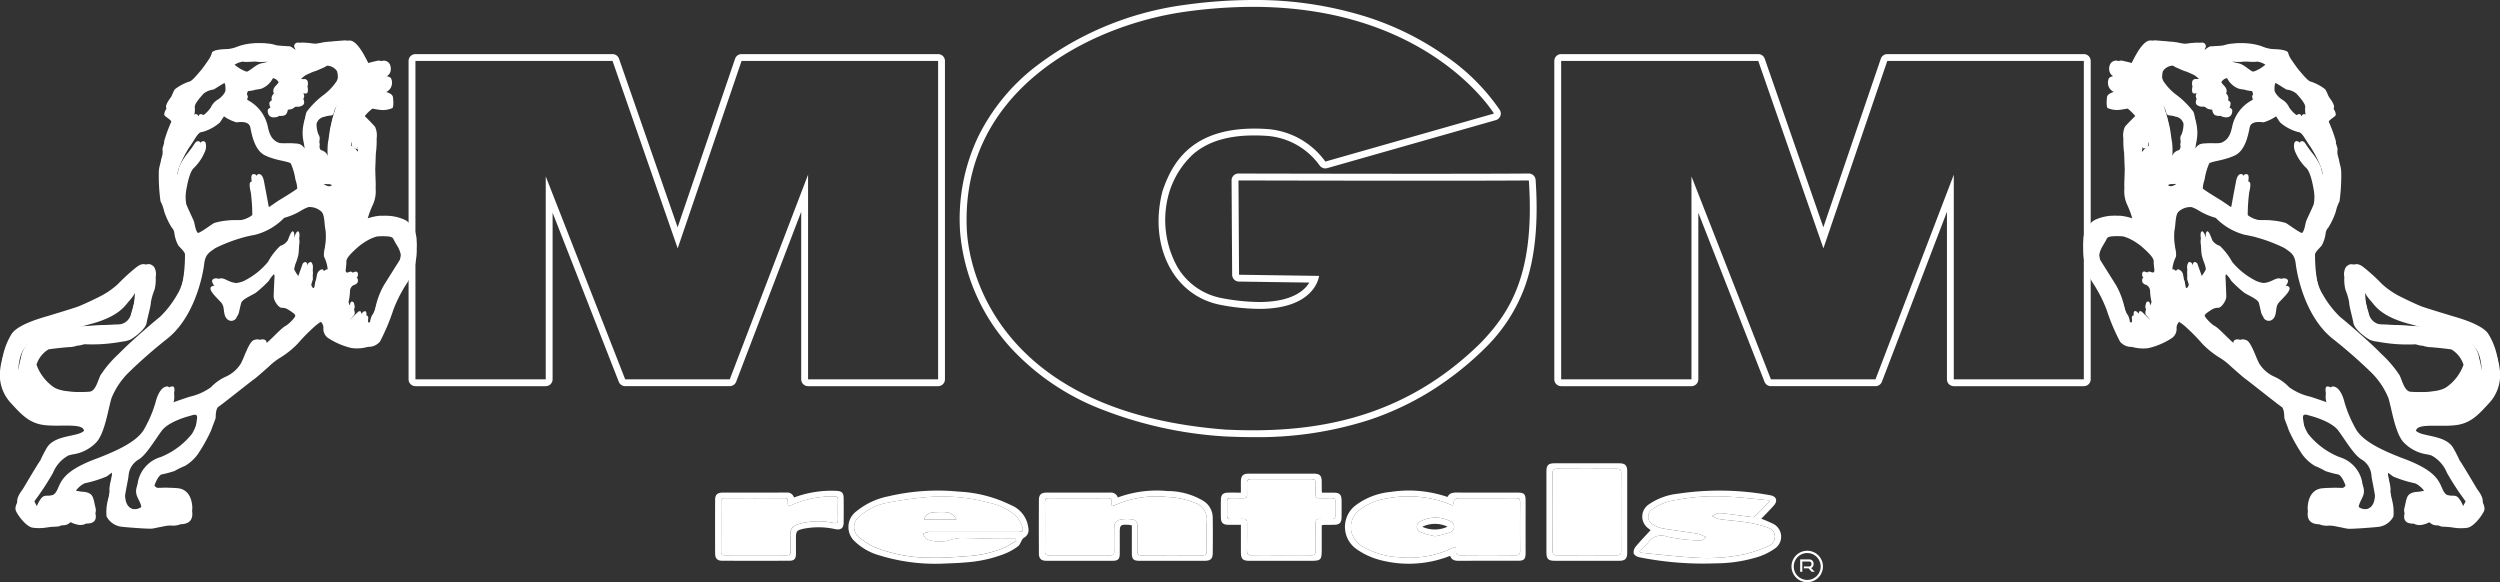 <svg id="Groupe_382" data-name="Groupe 382" xmlns="http://www.w3.org/2000/svg" xmlns:xlink="http://www.w3.org/1999/xlink" width="374.887" height="87.307" viewBox="0 0 374.887 87.307">
  <rect x="0" y="0" width="374.887" height="87.307" fill="#333333" stroke="none"/>
  <defs>
    <clipPath id="clip-path">
      <rect id="Rectangle_147" data-name="Rectangle 147" width="374.887" height="87.307" fill="#fff"/>
    </clipPath>
  </defs>
  <g id="Groupe_381" data-name="Groupe 381" clip-path="url(#clip-path)">
    <path id="Tracé_2249" data-name="Tracé 2249" d="M321.8,1.028c26.437,0,36.145,16,36.145,16l-25.283,7.2a11.789,11.789,0,0,0-8.828-4.885c-.629-.04-1.232-.06-1.811-.059-9.36,0-12.334,5.043-13.786,9.4-2.057,7.971,1.457,15.427,8.4,16.97a31.806,31.806,0,0,0,6.091.665c8.516,0,8.993-4.949,8.993-4.949l-12-.171-.085-14.141s14.741.038,27.641.038c6.45,0,12.44-.009,15.9-.038.943,13.884-2.743,19.712-7.2,24.34C345.232,62,333.088,64.524,321.841,64.524c-1.38,0-2.747-.038-4.1-.1-31.711-2.4-38.224-21.083-38.824-29.654-1.2-21,18.17-30.939,32.653-33A73.546,73.546,0,0,1,321.8,1.028M321.8,0a74.871,74.871,0,0,0-10.364.752,46.887,46.887,0,0,0-22.72,9.62A30.167,30.167,0,0,0,280.553,20.6a28.778,28.778,0,0,0-2.658,14.227v.013a29.491,29.491,0,0,0,8.021,17.773,36.309,36.309,0,0,0,12.056,8.311,60.628,60.628,0,0,0,19.695,4.524l.028,0c1.429.069,2.824.1,4.145.1a54.2,54.2,0,0,0,17.585-2.64,43.714,43.714,0,0,0,8.8-4.113,47.008,47.008,0,0,0,8.467-6.674l.018-.018a24.715,24.715,0,0,0,5.851-9.063c1.543-4.276,2.077-9.529,1.633-16.06a1.028,1.028,0,0,0-1.026-.959h-.009c-3.056.025-8.4.038-15.888.038-12.752,0-27.491-.038-27.639-.038h0A1.029,1.029,0,0,0,318.6,27.06l.086,14.141a1.029,1.029,0,0,0,1.014,1.022l10.555.151c-.722,1.2-2.615,2.914-7.535,2.914a31.046,31.046,0,0,1-5.88-.643,9.8,9.8,0,0,1-6.337-4.564,14.5,14.5,0,0,1-1.286-11.108,12.95,12.95,0,0,1,3.613-5.847c2.2-1.9,5.2-2.817,9.187-2.817.556,0,1.138.019,1.73.056a10.665,10.665,0,0,1,8,4.371l.117.143a1.029,1.029,0,0,0,1.076.335l25.283-7.2a1.028,1.028,0,0,0,.6-1.522,31.055,31.055,0,0,0-8.449-8.309A43.308,43.308,0,0,0,338.913,2.55,55.5,55.5,0,0,0,321.8,0" transform="translate(-133.92)" fill="#fff"/>
    <path id="Tracé_2250" data-name="Tracé 2250" d="M103.2,43.514c-.155,0-.371-.263-.441-.354a.209.209,0,0,1-.052-.182c.023-.094.125-.156.28-.226.044-.02.154-.048.242.117s.15.555.033.629a.119.119,0,0,1-.062.017m-.146-.649a.037.037,0,0,0-.014,0c-.053.024-.2.088-.209.141-.005.021.013.051.03.073a1.009,1.009,0,0,0,.328.3.8.8,0,0,0-.1-.5c-.014-.016-.024-.02-.032-.02" transform="translate(-49.503 -20.599)" fill="#fff"/>
    <path id="Tracé_2251" data-name="Tracé 2251" d="M101.712,24.814l.074-.555a8.333,8.333,0,0,0-.12-2.056h0a.455.455,0,0,1-.394-.227c-.138-.235.271-.575.425-.675.1-.069.063-.233.041-.3,0-.013-.012-.029-.02-.046a.3.3,0,0,1-.031-.26c.063-.125.258-.086.3-.077l.021.009c.015.01.35.246.371,1.317a7.449,7.449,0,0,1-.465,2.348Zm.01-2.746.03.026a6.216,6.216,0,0,1,.184,1.7,6.52,6.52,0,0,0,.309-1.853c-.018-.9-.261-1.164-.307-1.206-.062-.012-.13-.006-.139.011-.019.038.01.1.033.15a.6.6,0,0,1,.024.059c.032.1.087.332-.092.449s-.455.383-.384.5a.326.326,0,0,0,.31.162Z" transform="translate(-48.799 -9.931)" fill="#fff"/>
    <path id="Tracé_2252" data-name="Tracé 2252" d="M62.492,42.852a7.44,7.44,0,0,0-.013-1.093,3.675,3.675,0,0,0-1.639-3.086A6.76,6.76,0,0,0,57.657,38a8.139,8.139,0,0,0-1.928.45,1.2,1.2,0,0,1-.595-.02,13.6,13.6,0,0,1,.755-2.037,4.837,4.837,0,0,0,.45-2.346c0-.092-.007-.194-.011-.3a5.779,5.779,0,0,0,.011-.6c-.02-.568-.053-1.454-.067-2.161,0-.019,0-.04,0-.057.032-.514.064-1.961.1-2.379a13.883,13.883,0,0,0,.107-2.133,3.116,3.116,0,0,0-.236-1.755c-.45-.546-1.446-1.51-1.446-1.51a1.154,1.154,0,0,1-.093-.111,6.945,6.945,0,0,1,1.057-1.046l.094-.057c.022,0,.043,0,.067.008.26.043.675.128,1.056.169h0a3.453,3.453,0,0,0,1.747-.221l.017-.006h0c.332.033.238-1.206.2-1.562q0-.047-.009-.093v0h0c-.039-.245-.2-.482-.7-.679-.1-.04-.209-.08-.318-.118l.028-.011a1.582,1.582,0,0,0,.606-.544h0v0c.022-.034.042-.068.06-.1a1.577,1.577,0,0,0,.063-1.327h0a.441.441,0,0,0-.247-.243,2.25,2.25,0,0,0-.42-.148,1.184,1.184,0,0,0,.476-.493,1.572,1.572,0,0,0,.02-1.179.485.485,0,0,0-.025-.065c-.011-.027-.019-.042-.019-.042a1.008,1.008,0,0,0-.964-.546c-.354.064-1.254.289-1.254.289s-.8.29-.932.193-1.575-3.632-2.957-3.5c-1.061.065-1.7.161-1.928.161A11.037,11.037,0,0,0,49.173,12a10.282,10.282,0,0,1-1.735.257,11.249,11.249,0,0,0-2.089-.225.538.538,0,0,0-.418.739.824.824,0,0,1,.129.309.631.631,0,0,0-.064.071,2.555,2.555,0,0,0-.65-.016c-.381-.264-.746-.557-.958-.557-.322,0-1.671-.1-1.9-.128a5.132,5.132,0,0,0-1.446-.29,8.483,8.483,0,0,0-3.535.418,5.366,5.366,0,0,1-2.121.45c-.611,0-1.735.161-1.832.514a3.08,3.08,0,0,1-.29.715c-.377.084-.689.214-.739.393a3.278,3.278,0,0,1-.482,1.028c-.257.386-.9,1.318-1.189,1.639-.057.063-.142.165-.246.287a1,1,0,0,1-.462.276A7.05,7.05,0,0,0,27.029,19a2.282,2.282,0,0,0-.357.649,4.412,4.412,0,0,0-.671.458c-.257.257-.45,1-.675,1.286s-.932,1.286-.61,1.607,1.285.8,1.06,1.286a20.619,20.619,0,0,0-1.414,3.632,5.11,5.11,0,0,1-.161,1.9,4.036,4.036,0,0,0-.386,1.575,27.65,27.65,0,0,0,.257,4.435,5.939,5.939,0,0,1,.546,1.51,11.188,11.188,0,0,0,1.125,2.411,1.493,1.493,0,0,1,.418.964,5.271,5.271,0,0,0,.578,1.736c.257.321,1,.964,1,1.35s.064,4.788-1.414,7.1a15.807,15.807,0,0,1-1.53,2.23l-.045.037c-.707.546-4.339,3.632-6.2,5.56-.55.567-1.224,1.239-1.779,1.879a11.445,11.445,0,0,0-1.981,2.443c-.18.387-.342.883-.541,1.326l-.07.009c-.9.064-4.725.257-6.107-.675a6.933,6.933,0,0,1-2.6-3.383,4.127,4.127,0,0,1,1.818-2.3c1.171-.168,2.921-.342,3.32-.342a4.2,4.2,0,0,0,.949-.206l.079,0a4.386,4.386,0,0,0,.976-.213,1.232,1.232,0,0,1,.181,0,24.307,24.307,0,0,0,5.509-.393,4.141,4.141,0,0,0,1.24-.3c.868-.482,2.314-1.672,2.443-2.507s.611-2.378.643-3.117a8.743,8.743,0,0,1,.546-1.864,6.311,6.311,0,0,0,.168-1.921,2.086,2.086,0,0,0-.232-1.486c-.45-.482-.964-.643-1.8-.032a28,28,0,0,0-2.86,2.6,12.152,12.152,0,0,1-2.121,1.543c-.707.418-3.118,1.543-3.793,1.8s-3.792,1.189-4.4,1.382-4.821,1.253-5.689,2.86c-.028.052-.055.1-.082.156a2.942,2.942,0,0,0-.946.951A10.375,10.375,0,0,0,0,61.314a6.186,6.186,0,0,0,1.478,4.6C2.989,67.549,4.178,69,6.4,69.349s5.528-.257,6.106.642a1.275,1.275,0,0,1,.176.643l-.047.017c-1.318.45-3.793.514-4.789,2.057-.064.1-.123.193-.177.28a2.791,2.791,0,0,0-.852.828,19.333,19.333,0,0,0-1.028,1.993c-.321.385-2.507,4.113-2.636,4.307S2.025,81.5,2.41,82.3s1.575,2.346,2.507,2.474A7.3,7.3,0,0,0,7.2,84.711a11.512,11.512,0,0,1,1.35-.1,1.517,1.517,0,0,0,.647-.191c.132,0,.259-.007.381-.017a1.427,1.427,0,0,0,.836-.322,1.728,1.728,0,0,1,.191-.131,3.82,3.82,0,0,0,1.342.414,1.9,1.9,0,0,0,.971-.211l.057,0c.6,0,1.671-.128,1.329-1.542a1.541,1.541,0,0,0,0-.9c-.343-1.414-.257-2.1-1.671-2.314a6.647,6.647,0,0,1-1.247-.176,3.47,3.47,0,0,1,1.313-1.11,18.06,18.06,0,0,0,3.319-1.029c.205-.154.485-.368.761-.566a3.066,3.066,0,0,1-.075.9,6.81,6.81,0,0,0-.3,1.628,2.984,2.984,0,0,1-.214,1.543,7.179,7.179,0,0,0-.214,2.486,2.926,2.926,0,0,0,2.143,1.543c1.071.128,4.113.343,4.628.3.229-.019.689-.124,1.193-.229.18-.028.422-.079.695-.137a4.944,4.944,0,0,1,1.027-.1,2.946,2.946,0,0,0,1.423-.2c.778-.011,1.856-.244,1.748-1.725-.006-.1-.016-.2-.028-.305a2.237,2.237,0,0,0,.028-.595c-.085-1.414-.728-2.7-2.314-2.785a16.389,16.389,0,0,0-2.657,0,.8.8,0,0,1-.7-.4c.21-.6.646-1.522,1.083-1.657a15.445,15.445,0,0,0,1.928-.514,13.535,13.535,0,0,1,1.586-.771,6.353,6.353,0,0,0,1.971-1.843,25.257,25.257,0,0,0,1.928-3.471c.257-.771.686-1.757.686-1.928s0-1.371.428-1.628,4.928-3.857,5.314-4.114,1.736-1.478,2.186-1.864a10.05,10.05,0,0,1,1.607-1.285,13.4,13.4,0,0,0,2.764-2.186,26.528,26.528,0,0,1,2.25-2.314,7.347,7.347,0,0,1,1.222-.967,1.285,1.285,0,0,1,.385.918,1.659,1.659,0,0,0,.8,1.575,10.859,10.859,0,0,0,3.439,1.446,6.108,6.108,0,0,0,2.451-.185,2.218,2.218,0,0,0,1.792-.794,31.465,31.465,0,0,0,2.025-4.821,20.832,20.832,0,0,1,1.864-3.7,9.149,9.149,0,0,0,1.62-5.495M13.252,54.314c4.778-1.178,5.571-3,6.192-3.621a6.128,6.128,0,0,0,.783-1.1,13.091,13.091,0,0,1-.8,4.12,3.5,3.5,0,0,1-.163.422,1.824,1.824,0,0,1-.93.184s-3.281.069-6.36.352c.381-.093.786-.205,1.282-.352M4.52,57.729A4.4,4.4,0,0,0,2.989,59.9a5.373,5.373,0,0,0-.19,1.272q-.019-.176-.031-.349a7.6,7.6,0,0,1,.349-1.9c.511-1.589,2.167-2.576,3.769-3.149A6.034,6.034,0,0,0,4.52,57.729M53.394,27.9c.093,0,.156-.088.2-.212a6.345,6.345,0,0,1,.111.767,4.284,4.284,0,0,0-.64-.666.7.7,0,0,0,.33.111M53,33.209c0-.031.01-.07.015-.116.14.149.3.353.462.508-.043.18-.087.393-.116.6a1.556,1.556,0,0,1-.416-.445c.023-.244.044-.46.055-.543m-.342-5.984a2.119,2.119,0,0,0,.019-.351.94.94,0,0,1,.067.4.509.509,0,0,0,.158.377c-.092-.07-.178-.13-.256-.18.012-.139.012-.246.012-.246M40.944,17.362a1.211,1.211,0,0,1,.847.628c.257.9-.728,1.543-.9,1.886a.9.9,0,0,0-.128.771c.053.133.32.151.551.191a.4.4,0,0,0-.143.266,1.514,1.514,0,0,0,.082.5.679.679,0,0,1-.189.034c-.236,0-.9.214-.922.579.022,1.221,1.007,1.071,1.457.943a.535.535,0,0,0,.236-.148,1.735,1.735,0,0,0,.792-.06c.45-.129.536-.857.536-.857l.3-.043a1.093,1.093,0,0,0,.688-.318c.056-.025.116-.054.178-.089h.248a1.24,1.24,0,0,0,.793-.214c.375-.212.241-.72.1-.976.241-.236.131-.656.006-.888a.517.517,0,0,0,.515.065c.236-.085.193-.621.15-.879a.334.334,0,0,0-.044-.114,1.415,1.415,0,0,0,.044-.785.523.523,0,0,0-.536-.364.887.887,0,0,1-.45-.03,6.589,6.589,0,0,1,.685-.549s1.178-.557,1.35-.579,1.135-.471,1.393-.578c.153-.064.276-.166.464-.265a1.856,1.856,0,0,1,1.507.858,3.6,3.6,0,0,1-.321,2.571,2,2,0,0,1-.194.331c-.324.295-.645.558-.877.736a15.015,15.015,0,0,0-2.2,2.129,8.348,8.348,0,0,0-1.254,1.431,6.444,6.444,0,0,0-.171,3.429,7.949,7.949,0,0,1,.136.95,1.451,1.451,0,0,0-.565-.586c-.729-.414-2.379.028-3.321-.293-1.221-.471-1.457-1.629-1.671-2.614a5.857,5.857,0,0,0-2.957-3.771.325.325,0,0,1-.093-.15.975.975,0,0,1,.071-.206.451.451,0,0,0-.109-.472,1.368,1.368,0,0,1,.109-.428.275.275,0,0,0,.029-.1,5.718,5.718,0,0,0,.978-.153,1.769,1.769,0,0,0,.2-.067,5.374,5.374,0,0,0,.831-.14,3.2,3.2,0,0,0,1.693-1.478.646.646,0,0,1,.074-.1m5.49,7.354c0,.092-.008.185-.01.278,0-.109,0-.221,0-.341,0-.045,0-.088.007-.131,0,.065,0,.129.007.193M36.068,14.954c.074-.017.16-.039.252-.065a1.252,1.252,0,0,1,.265.016c.471.085,1.586-.086,1.971,0a6.576,6.576,0,0,0,1.329,0s.343.017.785.077a5.351,5.351,0,0,1-.613.138c-.771.122-1.457.863-2.185,1.26-.657.357-2.045-.461-2.688-1.033a2.811,2.811,0,0,1,.886-.392m-6.854,6.814c-.128-.514.9-1.629,1.328-2.1A2.844,2.844,0,0,1,32,19.079c.158-.055.968-.617,1.657-.994.223.3.123,1.1.188,1.448a1.893,1.893,0,0,1-.352,1.017c-.012.006-.024.013-.036.018a2.46,2.46,0,0,0-1.03,1.109,2.532,2.532,0,0,0-1.05,1.15c-.376.221-.88.372-.919.14-.043-.257-.557-.3-.643,0a2.162,2.162,0,0,1-1.047.916,3.821,3.821,0,0,0,.447-2.116M26.608,31.839c-.016.044-.03.093-.045.146.068-.489.166-.9.166-.9A16.281,16.281,0,0,1,28.4,27.709c.943-1.314,1.243-2.271,1.971-2.285a6.784,6.784,0,0,0,2.571-1.385c.121-.121.38-.586.652-.943a6.428,6.428,0,0,0,1.87.894c.435-.043,1.849-.257,2.064.728s.6,3.452,2.228,4.233,3.514.867,3.856,1.21a9.3,9.3,0,0,1,.686,2.4,5.058,5.058,0,0,1,.29,1.888c-.877.572-2.09,1.3-2.09,1.3l-1.114.76s-.985.771-1.114,0-.514-2.786-.686-3.686-.557-1.2-.943-1.028c-.224.1-.188.617-.118,1.035a3.427,3.427,0,0,0,.118,1.45s.011.094.029.252c-.044-.229-.083-.435-.115-.6-.171-.9-.557-1.2-.943-1.029s0,1.586,0,1.586a28.1,28.1,0,0,1,.223,3.869,2.491,2.491,0,0,1-1.344.337,10.064,10.064,0,0,0-3.593.385c-.642.343-2.228,1.672-2.914,1.629s-.728-1.457-.943-1.971-1.028-2.188-1.114-2.508a6.685,6.685,0,0,1-.092-1.072,7.19,7.19,0,0,1,.092-1c.171-.943.514-2.865,1.243-3.425a7.471,7.471,0,0,0,1.578-2.4,2.012,2.012,0,0,0,.088-1.249v0l0-.016h0c-.068-.237-.493-.446-.846.065-.173.249-.363.533-.543.794a.607.607,0,0,0-.485.314,16.734,16.734,0,0,1-1.114,1.543,8.559,8.559,0,0,0-1.235,2.065m2.863,37.145a6.684,6.684,0,0,1-.943,2.828c-.019.029-.039.059-.06.089a11.607,11.607,0,0,1-3.582,2.275,5.419,5.419,0,0,0-2.767,2.055,4.5,4.5,0,0,0-1.69,2.738c-.21,1.175.729,1.736.808,3.007a4.1,4.1,0,0,1-1.108.042c-1.194-.224-1.316-1.358-1.384-2.015.112-.871.43-2.253.527-3a3.04,3.04,0,0,1,1.543-2.485c1.114-.686,2.357-2.828,3.429-4.285s4.2-2.228,4.2-2.228.257-.08.591-.167a1.8,1.8,0,0,1,.181-.011c.557,0,.257.728.257,1.157M48.326,46.75c-.025.128-.059.3-.093.484l-.016-.019c-.237-.257-.834.214-.919.643-.051.254-.132.673-.189,1.053a.631.631,0,0,1-.181-.1.853.853,0,0,1-.253-.494l.253-.834a3.815,3.815,0,0,1-.016-.729.537.537,0,0,0,.015-.167v0l0-.042c0-.018,0-.035,0-.053a2.91,2.91,0,0,1-.007-.634,1.266,1.266,0,0,0-.171-.814c-.171-.257-.557.043-.6.193-.022.079-.188.543-.364,1.034a.851.851,0,0,0-.065-.12c-.171-.257-.557.043-.6.193-.019.067-.14.411-.284.813a5.352,5.352,0,0,1-.721-1.128l0-.008a4.655,4.655,0,0,1,.194-.806,8.067,8.067,0,0,0,.428-1.328c.086-.471.086-1.114.128-1.543a2.357,2.357,0,0,0,0-.9v-.005c.043-.428.128-.943-.171-1.114-.3,0-.6.986-.771,1.372a.662.662,0,0,1-.053.095.458.458,0,0,0-.2-.358c-.223,0-.447.547-.617.985a1.824,1.824,0,0,1-.24.093,3.794,3.794,0,0,0-.969,1.089l-.059.019a9.585,9.585,0,0,0-1.843,2.4c-.007.01-.015.021-.022.032a16.391,16.391,0,0,1-2.55,1.717,3.686,3.686,0,0,1-3.085,0c-.343-.143-1.029-.585-1.5-.285-.31.172-.218.5.036.881-.012.006-.024.011-.036.019a.357.357,0,0,0-.179.2.963.963,0,0,0-.849.005c-.771.429.943,1.843,1.457,2.485s.214,1.5.685,2.228a.709.709,0,0,0,.116.141.876.876,0,0,0,1.509-.314,2.3,2.3,0,0,0,.3-.592s.171-.814.343-1.457,1.971-1.286,2.357-1.671a17.227,17.227,0,0,0,1.8-1.672,4.472,4.472,0,0,1,.75-.973A1.206,1.206,0,0,1,41.17,47s-.128,2.528-.128,3.128.728,1.672,1.2,1.672.728.043,1.714.771c.594.409.424,1.063.02,1.667a2.76,2.76,0,0,1-.449.311c-.6.3-2.443,2.357-2.871,2.571s-.686.086-.686-.171-.385-.6-1.157-.3a2.172,2.172,0,0,0-.82,1.041,1.972,1.972,0,0,0-.209.067c-.771.3-1.5,2.871-2.014,3.643l-.039.055a3.5,3.5,0,0,1-1.032.637,7.108,7.108,0,0,0-2.314,1.628,8.757,8.757,0,0,1-3.171,1.414c-.869.268-2.573.874-3.28,1.128a3.233,3.233,0,0,0,.166-1.623c.1-.544.094-1.013-.185-1.048-.641-.021-1.092.558-1.388,1.162-1.062.364-1.483,2.431-1.483,2.431a18.909,18.909,0,0,1-1.8,4.114l-.032.046a21.026,21.026,0,0,1-5.8,3c-3.4,1.235-4.7,2.361-5.347,3.328a5.182,5.182,0,0,0-1.623,2.269c-.3.053-.613,0-.958.06-.408.072-.761.627-.995,1.1l-.034.005a1.369,1.369,0,0,0-.769.692h0s-.261-.427-.536-.982a40.224,40.224,0,0,0,2.807-4.289,5.139,5.139,0,0,1,2.35-2.608q.263-.052.5-.124l.06-.01a6,6,0,0,0,3.385-1.628c1.457-1.243,1.971-5.271,2.485-6.857a11.474,11.474,0,0,1,2.528-3.771,74.719,74.719,0,0,1,5.657-4.971c4.328-3.3,5.528-9.856,5.7-11.356s.857-1.757,1.671-2.357a23.981,23.981,0,0,1,4.906-1.786l.022,0c.152-.025.3-.06.454-.1.193-.039.384-.076.574-.108a9.306,9.306,0,0,0,4.371-2.545A9.587,9.587,0,0,0,45.2,37.194a5.644,5.644,0,0,1,1.053-.5,2.609,2.609,0,0,1,1.967.706c.491.471.409,2.014.606,2.828a9.459,9.459,0,0,1-.133,2.657s-.278,1.071,0,1.457a5.349,5.349,0,0,1,.447,1.7c-.275-.07-.736.335-.81.707m.206-13.514c.3.01.583.013.8.031a.626.626,0,0,1,.605.384,2.2,2.2,0,0,1-1.406-.415m2.28-11.818a4.925,4.925,0,0,0-.482.75c-.075.214-.525,1.586-.718,2.271s-.279,1.821-.428,2.528A11.148,11.148,0,0,0,49.139,29c-.095-.169-.169-.322-.213-.379a1.6,1.6,0,0,0-.75-.456c-.152-.05-.232-.26-.269-.52,0-.034.007-.065.011-.1A.912.912,0,0,0,47.888,27c.007-.127.018-.246.031-.344a1.073,1.073,0,0,0-.171-.857,4.536,4.536,0,0,1-.283-1.562,1.422,1.422,0,0,1,1.066-1.06.746.746,0,0,0,.3-.088,5.349,5.349,0,0,1,.716-.118c.621-.064.45-.45.6-.75a3.994,3.994,0,0,1,.41-.814c.077-.086.221-.249.4-.427a1.13,1.13,0,0,1-.139.442m1.569,18.168a.667.667,0,0,0,.038.548l-.314.353-.285-.2.562-.7m7.43,5.947s-1.8,2.86-2.539,4.05a11.869,11.869,0,0,0-1.253,3.407,3.157,3.157,0,0,1-.514,1.092c-.014.025-.026.052-.039.079-.409-.132-.25-.61-.25-.9a.324.324,0,0,0-.29-.321.964.964,0,0,0-.032-.514c-.1-.257-.418-.032-.418-.032s-.74.707-1.093,1.06a.72.72,0,0,1-.879.149c.211-.3.49-.594.59-.727.193-.257.032-.61.032-.707A.506.506,0,0,0,53.074,52l.02-.024c.193-.257.032-.611.032-.707A1.077,1.077,0,0,0,53,50.95s-.225-.161-.353-.032-.128.225-.193.418c-.024.072-.121.068-.233.034a1.113,1.113,0,0,1,.04-.42,8.938,8.938,0,0,0,.225-1.672,1.024,1.024,0,0,1,.579-.9.868.868,0,0,0,.578-.42c.091-.473-.044-.626-.178-.67a.56.56,0,0,0,.178-.23c.161-.838-.385-.672-.385-.672s-1,.418-1.318.1a.474.474,0,0,1-.108-.25c.045-.514.125-1.068.109-1.389-.032-.643,1.286-1.735,1.767-2.185A9.248,9.248,0,0,1,55.472,41.5a6.2,6.2,0,0,1,1.054-.4,10.591,10.591,0,0,1,1.742,0c.353.064.611.128.707.353a13.607,13.607,0,0,0,.675,1.189,3.852,3.852,0,0,1,.45,1.221,13.592,13.592,0,0,1-.289,1.671" transform="translate(0 -5.642)" fill="#fff"/>
    <path id="Tracé_2253" data-name="Tracé 2253" d="M61.947,41.759a3.674,3.674,0,0,0-1.639-3.085A6.754,6.754,0,0,0,57.126,38a8.048,8.048,0,0,0-1.928.45c-.322.064-.836.032-.771-.29a16.715,16.715,0,0,1,.932-2.668,4.843,4.843,0,0,0,.45-2.346c-.032-.9-.1-2.6-.064-3.117s.064-1.96.1-2.379.321-2.442-.128-2.989-1.447-1.51-1.447-1.51-.514-.514-.161-.931a7.3,7.3,0,0,1,1.125-1.125,1.568,1.568,0,0,1,1.189-.257c.578.1,1.928.4,1.96-.026s.225-.906-.675-1.26-2.218-.675-1.832-.772a12.79,12.79,0,0,0,1.543-.256c.385-.161,1.16-1,.482-1.318a2,2,0,0,0-1.157-.193c-.1.032-.932.118-.868-.021a2.718,2.718,0,0,1,.643-.461s.578-.193.8-.29.868-.514.611-.965a1.009,1.009,0,0,0-.965-.546c-.353.064-1.253.29-1.253.29s-.8.289-.932.193-1.575-3.632-2.957-3.5c-1.06.064-1.7.16-1.928.16A11.046,11.046,0,0,0,48.642,12a10.281,10.281,0,0,1-1.736.257,11.239,11.239,0,0,0-2.089-.226.538.538,0,0,0-.418.739c.128.162.257.675,0,.708-.546-.225-1.221-.9-1.543-.9s-1.671-.1-1.9-.128a5.161,5.161,0,0,0-1.446-.289,8.479,8.479,0,0,0-3.535.418,5.358,5.358,0,0,1-2.121.45c-.611,0-1.736.161-1.832.514a3.283,3.283,0,0,1-.482,1.028c-.257.386-.9,1.317-1.189,1.639s-1.318,1.639-1.736,1.671A7.074,7.074,0,0,0,26.5,19c-.257.257-.45,1-.675,1.285s-.932,1.286-.61,1.607,1.285.8,1.06,1.285a20.619,20.619,0,0,0-1.414,3.632,5.114,5.114,0,0,1-.161,1.9,4.034,4.034,0,0,0-.386,1.575,27.647,27.647,0,0,0,.257,4.435,5.946,5.946,0,0,1,.546,1.51,11.177,11.177,0,0,0,1.125,2.411,1.494,1.494,0,0,1,.418.964,5.274,5.274,0,0,0,.578,1.736c.257.321,1,.964,1,1.349s.064,4.789-1.414,7.1a14.684,14.684,0,0,1-2.6,3.374c-.707.546-4.339,3.632-6.2,5.56a16.737,16.737,0,0,0-2.731,3.214c-.418.9-.739,2.378-1.639,2.442s-4.724.257-6.106-.675C6.057,62.649,4.675,60.753,4.9,59.6a3.82,3.82,0,0,1,2.057-2.539,38.42,38.42,0,0,1,4.146-.482,18.893,18.893,0,0,1,2.185-.418c.643.065,4.853,0,5.721-.482S21.323,54,21.451,53.168s.611-2.378.643-3.117a8.749,8.749,0,0,1,.546-1.864c.1-.449.418-1.993-.064-2.506-.45-.482-.964-.643-1.8-.033a28.056,28.056,0,0,0-2.86,2.6,12.158,12.158,0,0,1-2.121,1.543c-.707.418-3.117,1.543-3.792,1.8S8.21,52.783,7.6,52.975s-4.821,1.254-5.689,2.86A10.377,10.377,0,0,0,.5,60.206a6.186,6.186,0,0,0,1.478,4.6c1.51,1.639,2.7,3.085,4.917,3.439s5.528-.257,6.106.642c.257.45.418,1.318-.9,1.768s-3.792.514-4.789,2.057A19.333,19.333,0,0,0,6.282,74.7c-.321.385-2.507,4.113-2.636,4.307s-1.125,1.382-.739,2.186,1.575,2.345,2.507,2.474A7.336,7.336,0,0,0,7.7,83.6a11.414,11.414,0,0,1,1.35-.1,1.435,1.435,0,0,0,.836-.321,3.6,3.6,0,0,1,.611-.354l.321-.128a4.821,4.821,0,0,0,1.629.556c.6,0,1.671-.128,1.328-1.543s-.257-2.1-1.671-2.314c-1.028-.086-1.843-.171-1.543-.685a4.348,4.348,0,0,1,1.608-1.5,18.066,18.066,0,0,0,3.32-1.029c.514-.385,1.5-1.157,1.714-1.071a2.27,2.27,0,0,1,0,1.2,6.81,6.81,0,0,0-.3,1.628,2.984,2.984,0,0,1-.214,1.543,7.179,7.179,0,0,0-.214,2.486,2.926,2.926,0,0,0,2.143,1.543c1.071.129,4.113.343,4.628.3a24.348,24.348,0,0,1,2.914-.471c.728.042,2.271.042,2.142-1.714-.085-1.414-.728-2.7-2.314-2.786a16.524,16.524,0,0,0-2.657,0,.834.834,0,0,1-.814-.9c.085-.428.643-1.886,1.2-2.057a15.551,15.551,0,0,0,1.928-.514,13.46,13.46,0,0,1,1.586-.772A6.351,6.351,0,0,0,29.2,72.762a25.263,25.263,0,0,0,1.928-3.471c.257-.771.686-1.757.686-1.928s0-1.372.428-1.629,4.928-3.856,5.314-4.114,1.735-1.478,2.185-1.864a10.067,10.067,0,0,1,1.607-1.285,13.4,13.4,0,0,0,2.764-2.185,26.491,26.491,0,0,1,2.25-2.315s1.286-1.285,2.057-1.253c.45.064.579.771.579,1a1.658,1.658,0,0,0,.8,1.575,10.847,10.847,0,0,0,3.439,1.446c1.028.064,2.6.162,3.214-.771a31.466,31.466,0,0,0,2.024-4.821,20.92,20.92,0,0,1,1.864-3.7,9.079,9.079,0,0,0,1.607-5.688M11.156,66.591a21.449,21.449,0,0,1-3.728-.129,9.216,9.216,0,0,1-3.686-2.228c-2.057-1.843-1.564-5.014-1.157-6.214.771-2.4,4.156-3.428,6.021-3.727a26.229,26.229,0,0,0,4.114-.879c4.778-1.178,5.571-3,6.192-3.621s1.05-1.822,1.435-1.822c.836.021.171,2.722-.428,4.628A2.074,2.074,0,0,1,17.8,54.314s-5.078.107-8.528.6c-3.578.494-5.4,2.422-5.785,3.878-.9,3.321,1.586,5.271,2.485,5.935s4.693,1.114,5.035,1.114a5.973,5.973,0,0,1,1.843-.107c.643.171-.643.686-1.693.857m-.15,14.285c.161-.06.594.333.418.7s-.627,0-.627,0c-.241-.257.048-.643.209-.7m15.571.173a.746.746,0,0,1,.059.959c-.375.22-.3-.214-.359-.386a1.013,1.013,0,0,0-.4-.46c-.171-.112.268-.509.7-.112m-2.834.728c.032-.059.252-.444.482-.343.4.188-.027.739-.027.739-.444.171-.487-.337-.455-.4m27.811-55.4c.011-.118.128-.707.311-.7s.364.375.343.7.364.61.653.622.29-.879.29-.879.085-.558-.1-.761a5.485,5.485,0,0,1-.486-.825s-.06-.611.1-.6a5.215,5.215,0,0,1,1.178,1.789,6.257,6.257,0,0,1,.364,1.767c.032.515.128,1.04.15,1.3s.2,1.446.171,1.618a.689.689,0,0,1-.171.31c-.268.076-.365-.032-.665-1.22a3.807,3.807,0,0,0-1.853-2.17c-.342-.144-.3-.829-.289-.947m-.247-6.064a4.952,4.952,0,0,0-.482.751c-.075.214-.525,1.585-.718,2.271s-.279,1.821-.428,2.528a17.693,17.693,0,0,0,0,2.871c.019.3.021.728-.364.9s-.793-.836-.922-1.007a1.6,1.6,0,0,0-.75-.456c-.343-.113-.321-1.044-.257-1.515a1.073,1.073,0,0,0-.171-.857,5.831,5.831,0,0,1-.3-2.25c0-1.2,1.478-1.414,2.1-1.478s.45-.45.6-.751a4,4,0,0,1,.41-.814,6.727,6.727,0,0,1,1.114-1.049c.429-.279.365.557.171.856M49.187,30.531c-.171.043-.449-.3-.471-.493s.171-.278.471-.15,0,.642,0,.642M35.537,14.055a4.484,4.484,0,0,1,1.545-.257c.471.085,1.586-.086,1.971,0a6.576,6.576,0,0,0,1.329,0,6.381,6.381,0,0,1,2.442.567c.686.481,0,.5,0,.5a3.759,3.759,0,0,0-1.757-.215,7.139,7.139,0,0,1-1.543.466c-.771.123-1.457.863-2.185,1.26s-2.357-.654-2.871-1.211.685-1.028,1.069-1.114m-7.325,8.956a3.7,3.7,0,0,0,.471-2.142c-.128-.514.9-1.629,1.329-2.1a2.839,2.839,0,0,1,1.457-.588,21.117,21.117,0,0,1,2.314-1.3c.686-.214.471,1.071.559,1.542a3.148,3.148,0,0,1-1.417,2.143,2.629,2.629,0,0,0-1.071,1.191,5.123,5.123,0,0,1-.891.995c-.378.257-.994.471-1.037.214s-.557-.3-.643,0a2.259,2.259,0,0,1-1.457,1.045c-.643.1.128-.787.386-1M27.4,36.229a11.242,11.242,0,0,1,0-2.977c.171-.943.514-2.865,1.243-3.425a7.242,7.242,0,0,0,1.671-2.7c0-.256-.471-.556-.857,0a16.754,16.754,0,0,1-1.114,1.543A8.558,8.558,0,0,0,27.1,30.732c-.222.635-.35,2.264-.908,1.878-.514-.257,0-2.429,0-2.429a16.284,16.284,0,0,1,1.672-3.371c.943-1.314,1.243-2.271,1.971-2.286a6.783,6.783,0,0,0,2.571-1.385c.214-.214.857-1.5,1.243-1.371s1.872,1.157,2.307,1.114,1.849-.257,2.064.728.6,3.452,2.228,4.233,3.514.867,3.856,1.21a9.3,9.3,0,0,1,.686,2.4c.171.558.6,2.014,0,2.486s-2.828,1.811-2.828,1.811l-1.114.76s-.986.771-1.114,0-.514-2.785-.686-3.685-.557-1.2-.943-1.029,0,1.585,0,1.585.514,4.243.043,4.457a3.919,3.919,0,0,1-2.192.857,10.075,10.075,0,0,0-3.593.385c-.643.343-2.228,1.672-2.914,1.629s-.729-1.457-.943-1.971S27.483,36.55,27.4,36.229M8.178,81.675a.354.354,0,0,1,0-.627.367.367,0,0,1,.5.368c0,.369-.5.258-.5.258m21.79-13.8a6.684,6.684,0,0,1-.943,2.828,11.473,11.473,0,0,1-4.671,3.471,4.893,4.893,0,0,0-3.428,3.686c-.214,1.2.771,1.757.814,3.085S19.6,82.018,19.6,82.018c-1.371-.257-1.328-1.714-1.414-2.27a30.612,30.612,0,0,1,.557-3.643,3.039,3.039,0,0,1,1.543-2.485c1.114-.686,2.357-2.828,3.428-4.285s4.2-2.228,4.2-2.228a9.227,9.227,0,0,1,1.8-.385c.557,0,.257.728.257,1.157M49.32,49.065c-.317.043-.154-.728-.133-1.3a2.988,2.988,0,0,0-.472-1.656c-.237-.256-.834.215-.919.643a12.7,12.7,0,0,0-.257,1.714c0,.385-.728.685-1.141.342s-.273-1.328-.273-1.328l.273-.9a3.812,3.812,0,0,1-.016-.728,1.27,1.27,0,0,0-.171-.815c-.171-.257-.557.043-.6.193s-.6,1.693-.771,2.165-1.115-.986-1.263-1.372a3.6,3.6,0,0,1,.191-1.714A8.056,8.056,0,0,0,44.2,42.98c.085-.471.085-1.114.128-1.542s.128-.943-.171-1.115c-.3,0-.6.986-.771,1.372a2.053,2.053,0,0,1-1.114.814,9.585,9.585,0,0,0-1.843,2.4,11,11,0,0,1-3.6,2.855,3.682,3.682,0,0,1-3.086,0c-.343-.143-1.028-.585-1.5-.284-.771.428.943,1.843,1.457,2.485s.214,1.5.685,2.229.9-.557.9-.557.171-.815.343-1.458,1.971-1.286,2.357-1.671a17.294,17.294,0,0,0,1.8-1.672,5.08,5.08,0,0,1,1.071-1.285c.557-.515.814.342.814.342s-.128,2.529-.128,3.128.728,1.672,1.2,1.672.728.043,1.714.771C45.7,52.322,43.6,54.25,43,54.55s-2.442,2.356-2.871,2.571-.686.085-.686-.172-.386-.6-1.157-.3-1.5,2.872-2.014,3.643a5.1,5.1,0,0,1-2.1,1.8,7.111,7.111,0,0,0-2.314,1.629,8.775,8.775,0,0,1-3.171,1.414c-1.114.343-3.6,1.243-3.6,1.243s.986-2.7.3-2.785c-1.329-.043-1.843,2.485-1.843,2.485a18.909,18.909,0,0,1-1.8,4.114c-1.029,1.543-3.3,2.785-6.857,4.156C9.7,76.233,9.4,77.861,8.842,79.061s-1.157.814-1.886.943-1.286,1.8-1.286,1.8H5.157a13.61,13.61,0,0,1-.814-1.586,31.165,31.165,0,0,0,3.085-4.585c.728-1.286,1.457-2.571,2.914-2.743a6.005,6.005,0,0,0,3.386-1.628c1.457-1.243,1.971-5.271,2.485-6.857a11.472,11.472,0,0,1,2.528-3.771A74.849,74.849,0,0,1,24.4,55.664c4.328-3.3,5.528-9.855,5.7-11.355s.857-1.757,1.672-2.356a22.556,22.556,0,0,1,5.956-2A9.309,9.309,0,0,0,42.1,37.409a9.6,9.6,0,0,0,2.571-1.114c2.228-1.328,3.557-.471,4.048,0s.409,2.014.606,2.828a9.463,9.463,0,0,1-.133,2.657s-.278,1.071,0,1.456a11.848,11.848,0,0,1,.665,3.822c.085,1.637-.214,1.963-.532,2.006M50,33.424c-1.221.836-2.742-.793-2.742-.793A7.294,7.294,0,0,1,45.5,29.267a2.416,2.416,0,0,0-.922-1.935c-.728-.413-2.378.028-3.321-.293-1.221-.471-1.457-1.629-1.671-2.614a5.86,5.86,0,0,0-2.957-3.771c-.214-.171-.171-.963-.021-1.255s-.257-.673-.557-.887.193-.407.578-.332a5.95,5.95,0,0,0,2.014-.139,3.2,3.2,0,0,0,1.692-1.478c.407-.686,1.736-.279,1.95.321.257.9-.728,1.542-.9,1.885a.9.9,0,0,0-.128.771c.085.214.728.128.879.322.214.428-.343.664-.579.664s-.9.214-.922.579c.022,1.221,1.007,1.071,1.457.943s.536-.858.536-.858l.3-.042a1.139,1.139,0,0,0,.771-.407h.343a1.24,1.24,0,0,0,.793-.214c.493-.278.107-1.071-.022-1.127a.738.738,0,0,1-.385-.48c-.064-.258.364-.429.471-.3a.5.5,0,0,0,.557.107c.236-.086.193-.621.15-.878a.523.523,0,0,0-.536-.365.915.915,0,0,1-.814-.257C44.024,16.883,45.31,16,45.31,16s1.178-.557,1.349-.578,1.136-.471,1.393-.579a3.7,3.7,0,0,1,.966-.45,2.019,2.019,0,0,1,2.034.836,3.6,3.6,0,0,1-.321,2.571,8.275,8.275,0,0,1-2.1,2.175,12.855,12.855,0,0,0-2.421,2.453,6.446,6.446,0,0,0-.171,3.429,17.993,17.993,0,0,1,.236,2.935,7.878,7.878,0,0,0,.836,2.742c.386.685,1.95.557,2.721.621s.836.772.171,1.264m2.143,4.9a5.7,5.7,0,0,0,.225-1.928,10.945,10.945,0,0,0-.161-1.7c-.322-.322.064-.708.1-.836s.128-1.318.161-1.543.1-.9.128-1.157.161-.161.361,0,.122.579.314.643.482.514.771.763.354.586.161.651-.61-.289-.771-.578-.321.353-.428.739a3.909,3.909,0,0,0-.182,1.478,9.95,9.95,0,0,1,.1,1.543,7.061,7.061,0,0,1,0,2.024.623.623,0,0,0,0,.611L51.6,40.5l-.771-.551s1.06-1.313,1.318-1.634m8.163,6.106s-1.8,2.861-2.539,4.05a11.875,11.875,0,0,0-1.253,3.407A3.16,3.16,0,0,1,56,52.975a2.993,2.993,0,0,0-.257.9c-.032.193-.8.29-.8.29-.418-.129-.257-.611-.257-.9a.324.324,0,0,0-.289-.322.961.961,0,0,0-.032-.514c-.1-.257-.418-.033-.418-.033s-.739.708-1.093,1.061a.714.714,0,0,1-1.092-.033c-.257-.321.611-1.189.8-1.446s.032-.611.032-.707a1.083,1.083,0,0,0-.128-.322s-.225-.16-.354-.032-.128.224-.193.418-.651-.161-.651-.161.169-.321.329-.385.032-.546.128-.74a8.981,8.981,0,0,0,.225-1.671,1.026,1.026,0,0,1,.579-.9.87.87,0,0,0,.579-.421c.161-.838-.386-.672-.386-.672s-1,.418-1.318.1.033-1.9,0-2.539,1.286-1.735,1.768-2.185A9.232,9.232,0,0,1,54.94,40.6,6.571,6.571,0,0,1,57,39.991a10.761,10.761,0,0,1,1.768,0c.353.064.611.128.707.353a13.6,13.6,0,0,0,.675,1.189,3.861,3.861,0,0,1,.45,1.221,13.591,13.591,0,0,1-.289,1.671" transform="translate(-0.24 -5.642)" fill="#fff"/>
    <path id="Tracé_2254" data-name="Tracé 2254" d="M604.692,48.347a20.823,20.823,0,0,1,1.864,3.7,31.542,31.542,0,0,0,2.025,4.82,2.216,2.216,0,0,0,1.792.794,6.1,6.1,0,0,0,2.451.186,10.867,10.867,0,0,0,3.439-1.446,1.66,1.66,0,0,0,.8-1.575,1.285,1.285,0,0,1,.385-.918,7.36,7.36,0,0,1,1.222.968,26.549,26.549,0,0,1,2.25,2.314,13.363,13.363,0,0,0,2.764,2.185,10.07,10.07,0,0,1,1.607,1.286c.45.385,1.8,1.607,2.185,1.864s4.885,3.857,5.314,4.114.428,1.457.428,1.629.429,1.157.686,1.928a25.216,25.216,0,0,0,1.929,3.471,6.36,6.36,0,0,0,1.971,1.843,13.36,13.36,0,0,1,1.586.771,15.457,15.457,0,0,0,1.929.514c.436.135.872,1.057,1.082,1.657a.8.8,0,0,1-.7.4,16.452,16.452,0,0,0-2.657,0c-1.586.086-2.229,1.372-2.314,2.786a2.238,2.238,0,0,0,.028.594c-.012.1-.022.2-.028.306-.108,1.48.97,1.714,1.748,1.724a2.949,2.949,0,0,0,1.423.2,4.94,4.94,0,0,1,1.026.105c.272.058.515.108.695.137.5.106.963.21,1.193.229.514.043,3.557-.171,4.628-.3a2.925,2.925,0,0,0,2.142-1.543,7.155,7.155,0,0,0-.214-2.485,2.975,2.975,0,0,1-.214-1.543,6.843,6.843,0,0,0-.3-1.629,3.043,3.043,0,0,1-.075-.9c.276.2.556.412.76.566a18.1,18.1,0,0,0,3.32,1.028,3.471,3.471,0,0,1,1.313,1.11,6.691,6.691,0,0,1-1.247.176c-1.414.214-1.329.9-1.672,2.314a1.544,1.544,0,0,0,0,.9c-.343,1.414.729,1.542,1.329,1.542l.057,0a1.912,1.912,0,0,0,.971.211,3.833,3.833,0,0,0,1.342-.414,1.583,1.583,0,0,1,.19.131,1.431,1.431,0,0,0,.836.321c.123.01.249.014.382.018a1.508,1.508,0,0,0,.647.19,11.5,11.5,0,0,1,1.349.1,7.289,7.289,0,0,0,2.282.065c.932-.129,2.121-1.672,2.507-2.475s-.611-1.993-.739-2.185-2.314-3.921-2.636-4.307a19.335,19.335,0,0,0-1.028-1.993,2.786,2.786,0,0,0-.852-.828c-.054-.088-.113-.18-.177-.28-1-1.543-3.47-1.607-4.788-2.057l-.047-.017a1.281,1.281,0,0,1,.176-.643c.579-.9,3.889-.29,6.107-.643s3.406-1.8,4.917-3.439a6.184,6.184,0,0,0,1.479-4.6,10.377,10.377,0,0,0-1.414-4.371,2.953,2.953,0,0,0-.946-.951c-.028-.052-.054-.1-.083-.156-.868-1.607-5.078-2.668-5.689-2.86s-3.728-1.125-4.4-1.382-3.085-1.382-3.792-1.8a12.111,12.111,0,0,1-2.121-1.543,28.056,28.056,0,0,0-2.86-2.6c-.836-.611-1.35-.45-1.8.032a2.089,2.089,0,0,0-.232,1.485,6.31,6.31,0,0,0,.168,1.921,8.741,8.741,0,0,1,.547,1.864c.032.739.514,2.282.643,3.117s1.575,2.025,2.442,2.507a4.126,4.126,0,0,0,1.24.3,24.246,24.246,0,0,0,5.509.393,1.384,1.384,0,0,1,.181,0,4.357,4.357,0,0,0,.976.213l.079,0a4.225,4.225,0,0,0,.949.206c.4,0,2.149.174,3.32.342a4.127,4.127,0,0,1,1.818,2.3,6.927,6.927,0,0,1-2.6,3.383c-1.382.932-5.206.739-6.106.675-.024,0-.047-.005-.07-.009-.2-.443-.361-.938-.54-1.326a11.449,11.449,0,0,0-1.981-2.443c-.556-.639-1.23-1.311-1.779-1.879-1.864-1.928-5.5-5.014-6.2-5.56l-.046-.036a15.835,15.835,0,0,1-1.529-2.23c-1.479-2.314-1.415-6.717-1.415-7.1s.74-1.029,1-1.35a5.267,5.267,0,0,0,.578-1.735,1.494,1.494,0,0,1,.418-.965,11.144,11.144,0,0,0,1.125-2.41,5.907,5.907,0,0,1,.547-1.51,27.718,27.718,0,0,0,.257-4.436,4.041,4.041,0,0,0-.385-1.575,5.1,5.1,0,0,1-.161-1.9,20.568,20.568,0,0,0-1.414-3.632c-.225-.482.739-.964,1.061-1.285s-.386-1.318-.611-1.607-.418-1.028-.675-1.285a4.336,4.336,0,0,0-.671-.459,2.278,2.278,0,0,0-.357-.649,7.071,7.071,0,0,0-2.121-1.125,1,1,0,0,1-.462-.277c-.1-.122-.189-.224-.245-.287-.29-.322-.932-1.254-1.189-1.639a3.257,3.257,0,0,1-.482-1.028c-.049-.179-.362-.309-.738-.393a3.046,3.046,0,0,1-.29-.715c-.1-.353-1.221-.514-1.832-.514a5.359,5.359,0,0,1-2.121-.45,8.483,8.483,0,0,0-3.535-.418,5.15,5.15,0,0,0-1.446.29c-.225.032-1.575.128-1.9.128-.212,0-.577.293-.958.557a2.535,2.535,0,0,0-.65.016.548.548,0,0,0-.064-.071.818.818,0,0,1,.129-.31.538.538,0,0,0-.417-.739,11.239,11.239,0,0,0-2.089.225A10.28,10.28,0,0,1,616.391,12a11.028,11.028,0,0,0-1.253-.128c-.225,0-.868-.1-1.928-.161-1.382-.128-2.828,3.407-2.957,3.5s-.932-.193-.932-.193-.9-.225-1.253-.289a1.008,1.008,0,0,0-.965.546l-.019.042a.432.432,0,0,0-.025.065,1.571,1.571,0,0,0,.02,1.179,1.181,1.181,0,0,0,.476.493,2.268,2.268,0,0,0-.42.149.439.439,0,0,0-.246.243h0a1.576,1.576,0,0,0,.063,1.327,1.091,1.091,0,0,0,.06.1h0a1.591,1.591,0,0,0,.606.544l.028.01c-.109.039-.216.078-.318.118-.5.2-.663.434-.7.679v0a.833.833,0,0,0-.01.093c-.034.356-.127,1.595.205,1.562h0l.016.006h0a3.456,3.456,0,0,0,1.747.221c.382-.042.8-.126,1.057-.17.023,0,.044,0,.067-.007l.094.056a6.9,6.9,0,0,1,1.057,1.046,1.15,1.15,0,0,1-.093.111s-1,.964-1.446,1.51a3.126,3.126,0,0,0-.236,1.755,13.985,13.985,0,0,0,.107,2.134c.032.418.064,1.864.1,2.378,0,.017,0,.038,0,.057-.014.707-.047,1.593-.067,2.161a5.957,5.957,0,0,0,.011.6c0,.107-.007.209-.011.3a4.844,4.844,0,0,0,.45,2.347,13.576,13.576,0,0,1,.756,2.036,1.207,1.207,0,0,1-.6.02,8.105,8.105,0,0,0-1.928-.45,6.754,6.754,0,0,0-3.182.675,3.673,3.673,0,0,0-1.639,3.085,7.432,7.432,0,0,0-.014,1.093,9.147,9.147,0,0,0,1.621,5.495m48.9,6.32c-3.079-.283-6.36-.352-6.36-.352a1.816,1.816,0,0,1-.929-.184,3.386,3.386,0,0,1-.163-.422,13.1,13.1,0,0,1-.8-4.12,6.153,6.153,0,0,0,.783,1.105c.621.621,1.414,2.442,6.192,3.621.5.148.9.26,1.282.352m5.084,1.105c1.6.573,3.258,1.56,3.769,3.149a7.582,7.582,0,0,1,.349,1.9c-.007.116-.017.232-.031.349a5.381,5.381,0,0,0-.19-1.271,4.4,4.4,0,0,0-1.532-2.171,6.029,6.029,0,0,0-2.366-1.957M612.5,27.785a4.3,4.3,0,0,0-.64.666,6.519,6.519,0,0,1,.111-.767c.043.124.106.215.2.212a.7.7,0,0,0,.329-.111m.122,5.968a1.554,1.554,0,0,1-.416.445c-.03-.2-.073-.416-.116-.6.162-.156.322-.359.462-.508.006.045.01.085.015.116.012.083.033.3.055.544m.3-6.283c-.078.05-.164.11-.256.181a.51.51,0,0,0,.158-.377.946.946,0,0,1,.067-.4,2.15,2.15,0,0,0,.019.351s0,.107.012.246m11.772-10.009a3.2,3.2,0,0,0,1.692,1.478,5.369,5.369,0,0,0,.832.14,1.7,1.7,0,0,0,.2.067,5.712,5.712,0,0,0,.978.153.3.3,0,0,0,.029.1,1.361,1.361,0,0,1,.109.428.45.45,0,0,0-.109.472.945.945,0,0,1,.071.206.327.327,0,0,1-.092.15,5.857,5.857,0,0,0-2.957,3.771c-.214.986-.449,2.142-1.671,2.614-.943.322-2.593-.121-3.321.293a1.446,1.446,0,0,0-.565.587,8.047,8.047,0,0,1,.136-.951,6.448,6.448,0,0,0-.171-3.428,8.293,8.293,0,0,0-1.255-1.431,14.945,14.945,0,0,0-2.2-2.13c-.232-.178-.553-.441-.877-.736a1.972,1.972,0,0,1-.194-.331,3.6,3.6,0,0,1-.322-2.571,1.858,1.858,0,0,1,1.507-.858c.188.1.311.2.464.265.257.107,1.221.557,1.392.579s1.35.578,1.35.578a6.517,6.517,0,0,1,.685.549.875.875,0,0,1-.45.03.524.524,0,0,0-.536.364,1.414,1.414,0,0,0,.044.785.336.336,0,0,0-.044.115c-.042.257-.086.793.15.879a.515.515,0,0,0,.515-.065c-.124.233-.234.653.007.888-.142.256-.275.765.1.976a1.245,1.245,0,0,0,.793.214h.248c.063.035.122.064.178.089a1.092,1.092,0,0,0,.689.319l.3.042s.086.729.536.857a1.737,1.737,0,0,0,.792.06.534.534,0,0,0,.236.148c.45.128,1.436.279,1.457-.943-.021-.364-.686-.579-.922-.579a.682.682,0,0,1-.189-.034,1.513,1.513,0,0,0,.082-.5.406.406,0,0,0-.144-.266c.231-.04.5-.057.551-.19a.9.9,0,0,0-.129-.771c-.172-.343-1.157-.986-.9-1.886a1.212,1.212,0,0,1,.848-.628.678.678,0,0,1,.073.1m-5.557,7.062c0,.042.007.086.007.131,0,.119,0,.232,0,.34,0-.093-.005-.185-.01-.278,0-.064.006-.128.007-.194m11.245-9.177c-.644.573-2.032,1.391-2.688,1.033-.729-.4-1.414-1.137-2.186-1.26a5.474,5.474,0,0,1-.613-.137c.441-.06.784-.077.784-.077a6.536,6.536,0,0,0,1.329,0c.386-.085,1.5.086,1.971,0a1.256,1.256,0,0,1,.265-.016c.093.025.179.049.252.065a2.823,2.823,0,0,1,.886.392m6.415,8.538a2.161,2.161,0,0,1-1.047-.916c-.085-.3-.6-.257-.643,0-.038.232-.543.08-.919-.14a2.53,2.53,0,0,0-1.05-1.15,2.463,2.463,0,0,0-1.031-1.109c-.011-.005-.024-.013-.036-.018a1.9,1.9,0,0,1-.352-1.017c.065-.35-.035-1.147.188-1.448.689.378,1.5.939,1.657.994a2.846,2.846,0,0,1,1.457.589c.428.471,1.457,1.586,1.328,2.1a3.82,3.82,0,0,0,.448,2.116m.924,5.891a16.578,16.578,0,0,1-1.114-1.543.608.608,0,0,0-.486-.313c-.18-.261-.37-.544-.543-.794-.353-.511-.778-.3-.846-.065h0s0,.007,0,.016v0a2.017,2.017,0,0,0,.089,1.249,7.452,7.452,0,0,0,1.577,2.4c.729.56,1.071,2.482,1.243,3.425a7.2,7.2,0,0,1,.092,1.005,6.7,6.7,0,0,1-.092,1.072c-.085.321-.9,1.994-1.114,2.508s-.257,1.928-.943,1.971-2.271-1.285-2.914-1.628a10.051,10.051,0,0,0-3.593-.386,2.489,2.489,0,0,1-1.344-.337,28.191,28.191,0,0,1,.223-3.869s.385-1.414,0-1.585-.771.128-.943,1.028c-.032.167-.071.373-.115.6.018-.158.029-.252.029-.252a3.424,3.424,0,0,0,.118-1.45c.07-.418.106-.936-.118-1.035-.385-.171-.771.128-.942,1.029s-.557,2.914-.686,3.685-1.114,0-1.114,0l-1.114-.759s-1.213-.729-2.09-1.3a5.046,5.046,0,0,1,.29-1.888,9.279,9.279,0,0,1,.685-2.4c.343-.343,2.228-.428,3.857-1.209s2.014-3.248,2.228-4.233,1.629-.771,2.064-.729a6.407,6.407,0,0,0,1.87-.894c.272.357.531.822.652.943a6.794,6.794,0,0,0,2.571,1.385c.728.014,1.028.972,1.971,2.285a16.29,16.29,0,0,1,1.672,3.372s.1.415.166.9c-.015-.052-.03-.1-.045-.146a8.559,8.559,0,0,0-1.235-2.064m-1.372,38.052c.054,0,.116,0,.181.011.333.087.59.167.59.167s3.128.771,4.2,2.228,2.314,3.6,3.428,4.285A3.04,3.04,0,0,1,646.291,77c.1.745.415,2.128.527,3-.068.657-.19,1.791-1.384,2.015a4.084,4.084,0,0,1-1.109-.042c.079-1.271,1.018-1.832.808-3.007a4.5,4.5,0,0,0-1.689-2.738,5.425,5.425,0,0,0-2.767-2.055A11.592,11.592,0,0,1,637.1,71.9c-.022-.03-.042-.06-.061-.088a6.688,6.688,0,0,1-.943-2.828c0-.429-.3-1.157.257-1.157M616.427,46.044a5.365,5.365,0,0,1,.447-1.7c.278-.386,0-1.457,0-1.457a9.479,9.479,0,0,1-.133-2.657c.2-.814.115-2.357.606-2.828a2.612,2.612,0,0,1,1.967-.706,5.657,5.657,0,0,1,1.052.5,9.609,9.609,0,0,0,2.571,1.114,9.309,9.309,0,0,0,4.371,2.544c.19.032.382.068.574.108a4.552,4.552,0,0,0,.454.1l.022,0a23.946,23.946,0,0,1,4.906,1.786c.814.6,1.5.857,1.671,2.357s1.372,8.056,5.7,11.355a74.72,74.72,0,0,1,5.657,4.971,11.461,11.461,0,0,1,2.528,3.771c.514,1.586,1.028,5.614,2.485,6.856a6.007,6.007,0,0,0,3.386,1.629c.02,0,.039.007.06.01q.242.072.5.124a5.135,5.135,0,0,1,2.35,2.608,40.29,40.29,0,0,0,2.807,4.29c-.275.554-.536.981-.536.981h0a1.369,1.369,0,0,0-.769-.692l-.034-.005c-.233-.475-.587-1.03-.995-1.1-.345-.061-.661-.007-.957-.06a5.185,5.185,0,0,0-1.623-2.269c-.65-.967-1.949-2.092-5.348-3.328a21.007,21.007,0,0,1-5.8-3l-.032-.046a18.886,18.886,0,0,1-1.8-4.114s-.421-2.066-1.483-2.431c-.3-.6-.746-1.183-1.388-1.162-.279.035-.281.5-.185,1.047a3.23,3.23,0,0,0,.166,1.623c-.707-.254-2.411-.86-3.28-1.128a8.775,8.775,0,0,1-3.171-1.414,7.112,7.112,0,0,0-2.314-1.629,3.516,3.516,0,0,1-1.032-.636l-.039-.056c-.514-.771-1.243-3.343-2.014-3.643a1.953,1.953,0,0,0-.208-.067,2.168,2.168,0,0,0-.82-1.041c-.771-.3-1.157.042-1.157.3s-.257.385-.686.171-2.271-2.271-2.871-2.571a2.721,2.721,0,0,1-.449-.31c-.4-.6-.574-1.258.02-1.667.986-.728,1.243-.771,1.714-.771s1.2-1.071,1.2-1.671S624.394,47,624.394,47a1.166,1.166,0,0,1,.107-.238,4.476,4.476,0,0,1,.75.973,17.3,17.3,0,0,0,1.8,1.671c.385.385,2.185,1.028,2.357,1.671s.342,1.457.342,1.457a2.3,2.3,0,0,0,.3.592.875.875,0,0,0,1.509.314.719.719,0,0,0,.115-.141c.471-.729.172-1.586.686-2.228s2.228-2.057,1.457-2.485a.962.962,0,0,0-.849-.006.359.359,0,0,0-.179-.2c-.011-.007-.024-.012-.036-.019.254-.377.346-.709.036-.881-.471-.3-1.157.141-1.5.285a3.685,3.685,0,0,1-3.086,0,16.378,16.378,0,0,1-2.55-1.717l-.021-.032a9.589,9.589,0,0,0-1.843-2.4l-.059-.019a3.8,3.8,0,0,0-.969-1.089,1.8,1.8,0,0,1-.24-.092c-.171-.439-.394-.986-.617-.986a.456.456,0,0,0-.2.359.687.687,0,0,1-.053-.1c-.172-.385-.471-1.371-.771-1.371-.3.171-.214.685-.171,1.114v0a2.355,2.355,0,0,0,0,.9c.043.428.043,1.071.128,1.543a8.074,8.074,0,0,0,.429,1.329,4.743,4.743,0,0,1,.194.805l0,.008a5.359,5.359,0,0,1-.722,1.128c-.143-.4-.265-.745-.284-.813-.043-.15-.429-.45-.6-.193a.813.813,0,0,0-.065.12c-.176-.491-.341-.956-.364-1.034-.042-.15-.428-.45-.6-.193a1.265,1.265,0,0,0-.172.814,2.939,2.939,0,0,1-.007.633c0,.019,0,.036,0,.053l0,.042v0a.552.552,0,0,0,.014.167,3.8,3.8,0,0,1-.016.728l.253.834a.853.853,0,0,1-.253.494.611.611,0,0,1-.181.1c-.057-.38-.138-.8-.189-1.053-.086-.428-.683-.9-.92-.643l-.016.02c-.034-.186-.067-.356-.093-.484-.074-.373-.535-.777-.81-.708m-.8-12.392a.625.625,0,0,1,.6-.384c.219-.018.5-.021.8-.032a2.2,2.2,0,0,1-1.407.415m-1.012-12.675c.174.179.32.342.4.428a3.975,3.975,0,0,1,.41.814c.148.3-.024.685.6.75a5.383,5.383,0,0,1,.716.119.754.754,0,0,0,.3.088,1.42,1.42,0,0,1,1.065,1.06,4.534,4.534,0,0,1-.283,1.562,1.073,1.073,0,0,0-.172.857c.013.1.025.217.032.344a.912.912,0,0,0-.032.556c0,.03.008.062.012.1-.037.26-.117.47-.269.52a1.6,1.6,0,0,0-.75.456c-.043.057-.118.21-.213.38a11.151,11.151,0,0,0-.044-2.036c-.15-.707-.236-1.843-.429-2.528s-.643-2.057-.717-2.271a5.015,5.015,0,0,0-.482-.75,1.134,1.134,0,0,1-.139-.443m-.868,19.307-.286.2-.314-.353a.666.666,0,0,0,.038-.548l.562.7m-8.281,3.579a3.846,3.846,0,0,1,.45-1.221c.257-.418.578-.964.675-1.189s.353-.29.707-.354a10.586,10.586,0,0,1,1.742,0,6.2,6.2,0,0,1,1.055.4,9.26,9.26,0,0,1,1.767,1.157c.482.45,1.8,1.543,1.767,2.185-.016.321.065.875.109,1.389a.481.481,0,0,1-.108.251c-.322.321-1.318-.1-1.318-.1s-.547-.166-.386.672a.567.567,0,0,0,.178.23c-.135.044-.269.2-.178.67a.869.869,0,0,0,.578.42,1.026,1.026,0,0,1,.579.9,8.981,8.981,0,0,0,.225,1.671,1.123,1.123,0,0,1,.04.42c-.112.033-.209.038-.233-.034-.064-.193-.064-.29-.193-.418s-.353.032-.353.032a1.078,1.078,0,0,0-.129.322c0,.1-.161.45.032.707l.019.024a.509.509,0,0,0-.051.168c0,.1-.161.45.032.707.1.133.378.428.59.727a.721.721,0,0,1-.88-.149c-.353-.354-1.092-1.061-1.092-1.061s-.322-.225-.418.032a.964.964,0,0,0-.032.514.323.323,0,0,0-.289.321c0,.288.158.766-.251.9-.012-.027-.025-.054-.039-.079a3.144,3.144,0,0,1-.514-1.092,11.879,11.879,0,0,0-1.254-3.407c-.739-1.189-2.539-4.05-2.539-4.05a13.593,13.593,0,0,1-.289-1.671" transform="translate(-290.677 -5.642)" fill="#fff"/>
    <path id="Tracé_2255" data-name="Tracé 2255" d="M606.18,47.447a20.816,20.816,0,0,1,1.864,3.7,31.511,31.511,0,0,0,2.025,4.821c.611.932,2.185.836,3.214.771a10.867,10.867,0,0,0,3.439-1.446,1.66,1.66,0,0,0,.8-1.575c0-.225.129-.932.579-1,.771-.032,2.057,1.254,2.057,1.254a26.45,26.45,0,0,1,2.25,2.314,13.364,13.364,0,0,0,2.764,2.185,10.023,10.023,0,0,1,1.607,1.286c.45.385,1.8,1.607,2.185,1.864s4.885,3.856,5.314,4.113.428,1.457.428,1.629.428,1.157.686,1.928a25.285,25.285,0,0,0,1.928,3.471,6.352,6.352,0,0,0,1.972,1.843,13.4,13.4,0,0,1,1.585.771,15.478,15.478,0,0,0,1.928.514c.557.171,1.114,1.628,1.2,2.057a.835.835,0,0,1-.814.9,16.325,16.325,0,0,0-2.657,0c-1.586.085-2.228,1.371-2.314,2.785-.129,1.757,1.414,1.757,2.143,1.714a24.339,24.339,0,0,1,2.914.471c.514.043,3.557-.171,4.628-.3a2.925,2.925,0,0,0,2.142-1.543,7.154,7.154,0,0,0-.214-2.485,2.976,2.976,0,0,1-.214-1.543,6.834,6.834,0,0,0-.3-1.629,2.264,2.264,0,0,1,0-1.2c.214-.086,1.2.685,1.714,1.071a18.1,18.1,0,0,0,3.319,1.028,4.345,4.345,0,0,1,1.608,1.5c.3.514-.514.6-1.543.685-1.414.214-1.328.9-1.671,2.314s.728,1.543,1.328,1.543a4.811,4.811,0,0,0,1.629-.557l.322.128a3.659,3.659,0,0,1,.61.354,1.433,1.433,0,0,0,.836.321,11.5,11.5,0,0,1,1.349.1,7.289,7.289,0,0,0,2.282.065c.932-.129,2.121-1.672,2.507-2.475s-.611-1.993-.739-2.185-2.314-3.921-2.636-4.307a19.334,19.334,0,0,0-1.028-1.993c-1-1.543-3.471-1.607-4.789-2.057s-1.157-1.318-.9-1.767c.579-.9,3.889-.29,6.107-.643s3.406-1.8,4.917-3.439a6.185,6.185,0,0,0,1.478-4.6,10.378,10.378,0,0,0-1.414-4.371c-.868-1.607-5.078-2.667-5.689-2.86s-3.729-1.125-4.4-1.382-3.085-1.381-3.792-1.8A12.159,12.159,0,0,1,648.6,48.25a27.992,27.992,0,0,0-2.86-2.6c-.836-.611-1.35-.45-1.8.032-.482.514-.161,2.057-.065,2.507a8.691,8.691,0,0,1,.546,1.864c.032.739.514,2.282.643,3.118s1.575,2.025,2.443,2.507,5.078.546,5.721.482a18.936,18.936,0,0,1,2.185.418,38.449,38.449,0,0,1,4.146.482A3.819,3.819,0,0,1,661.62,59.6c.225,1.157-1.157,3.053-2.635,4.113-1.382.932-5.207.74-6.107.675s-1.221-1.543-1.639-2.442a16.759,16.759,0,0,0-2.732-3.214c-1.864-1.928-5.5-5.014-6.2-5.56a14.7,14.7,0,0,1-2.6-3.375c-1.479-2.314-1.414-6.717-1.414-7.1s.739-1.029,1-1.35a5.267,5.267,0,0,0,.579-1.735,1.494,1.494,0,0,1,.418-.965,11.144,11.144,0,0,0,1.125-2.41,5.9,5.9,0,0,1,.546-1.51,27.71,27.71,0,0,0,.257-4.436,4.04,4.04,0,0,0-.385-1.575,5.1,5.1,0,0,1-.161-1.9,20.568,20.568,0,0,0-1.414-3.632c-.225-.482.739-.964,1.061-1.285s-.386-1.318-.611-1.607-.418-1.028-.675-1.285a7.05,7.05,0,0,0-2.121-1.125c-.418-.032-1.446-1.35-1.735-1.671s-.932-1.254-1.189-1.639a3.272,3.272,0,0,1-.482-1.028c-.1-.354-1.221-.514-1.832-.514a5.366,5.366,0,0,1-2.121-.45,8.483,8.483,0,0,0-3.535-.418,5.158,5.158,0,0,0-1.446.289c-.225.032-1.575.129-1.9.129s-1,.674-1.543.9c-.257-.032-.128-.546,0-.707a.538.538,0,0,0-.418-.739,11.249,11.249,0,0,0-2.089.225A10.275,10.275,0,0,1,617.879,12a11.048,11.048,0,0,0-1.253-.128c-.225,0-.868-.1-1.929-.161-1.382-.128-2.828,3.407-2.957,3.5s-.932-.193-.932-.193-.9-.225-1.254-.289a1.007,1.007,0,0,0-.964.546c-.257.45.385.868.611.965s.8.289.8.289a2.733,2.733,0,0,1,.643.46c.064.139-.771.054-.868.022a2,2,0,0,0-1.157.193c-.679.319.1,1.157.482,1.318a12.862,12.862,0,0,0,1.543.257c.385.1-.932.418-1.832.771s-.707.836-.675,1.26,1.382.122,1.961.026a1.568,1.568,0,0,1,1.189.257,7.343,7.343,0,0,1,1.125,1.125c.354.418-.161.932-.161.932s-1,.965-1.446,1.511-.161,2.571-.128,2.989.064,1.864.1,2.378-.032,2.218-.064,3.117a4.845,4.845,0,0,0,.45,2.347,16.623,16.623,0,0,1,.932,2.668c.064.321-.45.353-.771.289a8.114,8.114,0,0,0-1.928-.45,6.762,6.762,0,0,0-3.182.675,3.674,3.674,0,0,0-1.639,3.086,9.088,9.088,0,0,0,1.607,5.689m47.491,18.287a5.975,5.975,0,0,1,1.842.107c.343,0,4.135-.45,5.035-1.114s3.386-2.614,2.485-5.935c-.385-1.457-2.207-3.386-5.785-3.878-3.449-.493-8.527-.6-8.527-.6A2.075,2.075,0,0,1,646.6,52.6c-.6-1.907-1.264-4.607-.429-4.628.386,0,.814,1.2,1.436,1.821s1.414,2.442,6.192,3.621a26.115,26.115,0,0,0,4.113.879c1.864.3,5.25,1.329,6.021,3.728.407,1.2.9,4.371-1.157,6.214a9.217,9.217,0,0,1-3.686,2.228,21.411,21.411,0,0,1-3.728.128c-1.05-.171-2.335-.686-1.692-.857m2.051,15.845s-.45.369-.627,0,.257-.762.418-.7.45.445.209.7m-15.084-.418a1.017,1.017,0,0,0-.4.46c-.059.171.016.606-.359.386a.747.747,0,0,1,.059-.959c.428-.4.868,0,.7.112m1.682,1.012s-.428-.552-.026-.739c.23-.1.45.284.482.343s-.01.568-.455.4M614.676,27.322a3.8,3.8,0,0,0-1.853,2.169c-.3,1.189-.4,1.3-.664,1.221a.687.687,0,0,1-.172-.311c-.032-.171.15-1.361.172-1.618s.118-.782.15-1.3a6.281,6.281,0,0,1,.364-1.768,5.206,5.206,0,0,1,1.179-1.789c.161-.01.1.6.1.6a5.444,5.444,0,0,1-.486.825c-.182.2-.1.76-.1.76s0,.889.289.879.675-.3.654-.621.161-.686.343-.7.3.579.31.7.054.8-.289.948m.707-7.869A6.8,6.8,0,0,1,616.5,20.5a3.985,3.985,0,0,1,.409.814c.148.3-.024.685.6.75s2.1.278,2.1,1.478a5.83,5.83,0,0,1-.3,2.25,1.074,1.074,0,0,0-.171.857c.064.471.085,1.4-.257,1.515a1.6,1.6,0,0,0-.75.456c-.129.171-.536,1.178-.922,1.007s-.383-.6-.364-.9a17.766,17.766,0,0,0,0-2.871c-.15-.707-.236-1.843-.429-2.528s-.642-2.057-.717-2.271a5.01,5.01,0,0,0-.482-.75c-.193-.3-.257-1.136.171-.857m1.95,10.434c.3-.128.492-.042.471.15s-.3.536-.471.493c0,0-.3-.514,0-.643m14.719-14.719c-.514.557-2.143,1.607-2.871,1.211s-1.414-1.138-2.185-1.26a7.155,7.155,0,0,1-1.543-.465,3.77,3.77,0,0,0-1.757.214s-.686-.024,0-.5a6.394,6.394,0,0,1,2.442-.567,6.537,6.537,0,0,0,1.329,0c.386-.085,1.5.086,1.971,0a4.49,4.49,0,0,1,1.546.257c.383.085,1.582.557,1.069,1.114m6.642,8.844a2.259,2.259,0,0,1-1.457-1.045c-.086-.3-.6-.257-.643,0s-.659.043-1.036-.214a5.117,5.117,0,0,1-.892-.995,2.625,2.625,0,0,0-1.071-1.191,3.146,3.146,0,0,1-1.417-2.142c.088-.471-.126-1.757.56-1.543a21.108,21.108,0,0,1,2.314,1.3,2.847,2.847,0,0,1,1.457.589c.429.471,1.457,1.585,1.329,2.1a3.7,3.7,0,0,0,.471,2.143c.257.214,1.028,1.1.385,1m-.685,14.724c-.214.514-.257,1.929-.943,1.971s-2.271-1.286-2.914-1.629a10.051,10.051,0,0,0-3.593-.385,3.916,3.916,0,0,1-2.192-.857c-.471-.214.043-4.457.043-4.457s.386-1.414,0-1.585-.771.128-.943,1.028-.557,2.914-.686,3.686-1.114,0-1.114,0l-1.114-.76s-2.228-1.34-2.828-1.811-.172-1.928,0-2.485a9.282,9.282,0,0,1,.685-2.4c.343-.343,2.228-.428,3.857-1.209s2.014-3.248,2.228-4.233,1.629-.771,2.064-.729,1.922-.985,2.308-1.114,1.028,1.157,1.243,1.372a6.79,6.79,0,0,0,2.571,1.385c.729.014,1.029.972,1.971,2.285a16.28,16.28,0,0,1,1.671,3.372s.514,2.171,0,2.428c-.557.386-.686-1.243-.907-1.878a8.543,8.543,0,0,0-1.235-2.064,16.556,16.556,0,0,1-1.114-1.543c-.386-.557-.857-.257-.857,0a7.231,7.231,0,0,0,1.672,2.7c.728.56,1.071,2.482,1.243,3.425a11.268,11.268,0,0,1,0,2.977c-.086.32-.9,1.994-1.114,2.508m19.835,42.68a.368.368,0,0,1,.5-.369.354.354,0,0,1,0,.627s-.5.11-.5-.258m-21.035-14.7a9.217,9.217,0,0,1,1.8.386s3.128.771,4.2,2.228,2.314,3.6,3.428,4.285a3.042,3.042,0,0,1,1.543,2.485,30.624,30.624,0,0,1,.557,3.643c-.086.557-.043,2.014-1.414,2.271,0,0-2.185.257-2.142-1.072s1.028-1.885.814-3.085a4.891,4.891,0,0,0-3.428-3.685,11.478,11.478,0,0,1-4.671-3.471,6.687,6.687,0,0,1-.943-2.828c0-.429-.3-1.157.257-1.157m-20.14-19.661a11.827,11.827,0,0,1,.665-3.822c.278-.386,0-1.457,0-1.457a9.479,9.479,0,0,1-.133-2.657c.2-.814.115-2.357.606-2.828s1.82-1.329,4.048,0a9.605,9.605,0,0,0,2.571,1.114,9.311,9.311,0,0,0,4.371,2.544,22.644,22.644,0,0,1,5.956,2c.814.6,1.5.857,1.671,2.357s1.371,8.056,5.7,11.356a74.709,74.709,0,0,1,5.656,4.971,11.466,11.466,0,0,1,2.528,3.771c.514,1.586,1.029,5.614,2.486,6.856a6,6,0,0,0,3.385,1.629c1.457.171,2.185,1.457,2.914,2.742a31.236,31.236,0,0,0,3.086,4.585,13.643,13.643,0,0,1-.814,1.586h-.514s-.557-1.671-1.285-1.8-1.329.257-1.885-.943-.857-2.828-6.042-4.714c-3.557-1.371-5.828-2.614-6.856-4.156a18.886,18.886,0,0,1-1.8-4.114s-.514-2.528-1.843-2.485c-.686.085.3,2.785.3,2.785s-2.485-.9-3.6-1.243a8.766,8.766,0,0,1-3.171-1.414,7.107,7.107,0,0,0-2.314-1.628,5.105,5.105,0,0,1-2.1-1.8c-.514-.771-1.243-3.343-2.014-3.643s-1.157.043-1.157.3-.257.386-.685.171-2.271-2.271-2.871-2.571-2.7-2.228-1.457-3.086c.986-.728,1.243-.771,1.714-.771s1.2-1.071,1.2-1.671-.128-3.128-.128-3.128.257-.857.814-.343a5.084,5.084,0,0,1,1.072,1.286,17.234,17.234,0,0,0,1.8,1.671c.386.386,2.185,1.029,2.357,1.671s.343,1.457.343,1.457.428,1.286.9.557.171-1.586.686-2.228,2.228-2.057,1.457-2.485c-.471-.3-1.157.141-1.5.285a3.686,3.686,0,0,1-3.085,0,10.992,10.992,0,0,1-3.6-2.856,9.592,9.592,0,0,0-1.843-2.4,2.049,2.049,0,0,1-1.114-.814c-.172-.386-.471-1.372-.772-1.372-.3.171-.214.686-.171,1.114s.043,1.071.128,1.543a8.07,8.07,0,0,0,.428,1.329,3.6,3.6,0,0,1,.191,1.714c-.148.385-1.092,1.843-1.263,1.371s-.728-2.014-.77-2.164-.428-.45-.6-.193a1.266,1.266,0,0,0-.171.814,3.859,3.859,0,0,1-.016.728l.272.9s.14.985-.272,1.328-1.142.043-1.142-.343a12.835,12.835,0,0,0-.257-1.714c-.086-.428-.683-.9-.92-.643a2.986,2.986,0,0,0-.472,1.657c.021.572.184,1.343-.133,1.3s-.617-.369-.531-2.006m.021-14.9c.771-.064,2.336.064,2.721-.622a7.867,7.867,0,0,0,.836-2.742,18.008,18.008,0,0,1,.236-2.935,6.453,6.453,0,0,0-.171-3.428,12.828,12.828,0,0,0-2.421-2.453,8.253,8.253,0,0,1-2.1-2.175,3.6,3.6,0,0,1-.322-2.571A2.019,2.019,0,0,1,617.5,14.4a3.724,3.724,0,0,1,.965.45c.257.107,1.221.557,1.393.579s1.35.579,1.35.579,1.286.879,1.05,1.221a.914.914,0,0,1-.814.257.523.523,0,0,0-.536.364c-.043.257-.086.793.15.879a.5.5,0,0,0,.557-.107c.107-.128.536.043.471.3a.738.738,0,0,1-.386.48c-.128.056-.514.849-.021,1.127a1.243,1.243,0,0,0,.793.214h.343a1.139,1.139,0,0,0,.771.407l.3.043s.086.728.536.857,1.436.279,1.457-.943c-.021-.364-.686-.579-.922-.579s-.792-.236-.578-.664c.15-.193.793-.107.879-.321a.9.9,0,0,0-.129-.771c-.172-.343-1.157-.986-.9-1.886.214-.6,1.543-1.007,1.95-.322a3.2,3.2,0,0,0,1.693,1.478,5.935,5.935,0,0,0,2.014.139c.386-.075.879.118.579.332s-.707.6-.557.887.193,1.085-.021,1.256a5.854,5.854,0,0,0-2.957,3.771c-.214.985-.45,2.142-1.671,2.614-.943.321-2.593-.121-3.321.293a2.413,2.413,0,0,0-.921,1.935,7.3,7.3,0,0,1-1.757,3.364s-1.521,1.628-2.743.793c-.664-.493-.6-1.2.171-1.264m-1,7.794-.771.552L613.6,39.026a.625.625,0,0,0,0-.611,7.063,7.063,0,0,1,0-2.025,9.995,9.995,0,0,1,.1-1.543,3.91,3.91,0,0,0-.182-1.478c-.107-.386-.268-1.029-.428-.739s-.579.643-.771.579-.128-.4.161-.651.579-.7.771-.763.115-.482.314-.643.328-.257.361,0,.1.932.128,1.157.129,1.414.161,1.543.417.514.1.836a10.943,10.943,0,0,0-.161,1.7,5.7,5.7,0,0,0,.225,1.928c.257.321,1.318,1.634,1.318,1.634m-9.771,2.8a3.85,3.85,0,0,1,.45-1.221c.257-.418.578-.964.675-1.189s.353-.29.707-.354a10.754,10.754,0,0,1,1.767,0,6.608,6.608,0,0,1,2.057.611,9.2,9.2,0,0,1,1.767,1.157c.482.45,1.8,1.543,1.768,2.185s.323,2.218,0,2.539-1.318-.1-1.318-.1-.546-.166-.385.672a.868.868,0,0,0,.578.421,1.024,1.024,0,0,1,.579.9,8.927,8.927,0,0,0,.225,1.671c.1.193-.033.675.128.739s.329.386.329.386-.587.353-.651.161-.064-.289-.193-.418-.354.033-.354.033a1.08,1.08,0,0,0-.128.321c0,.1-.161.45.032.707s1.061,1.125.8,1.446a.714.714,0,0,1-1.092.032c-.354-.353-1.093-1.06-1.093-1.06s-.321-.225-.417.032a.962.962,0,0,0-.032.514.324.324,0,0,0-.29.322c0,.289.161.771-.257.9,0,0-.771-.1-.8-.289a2.984,2.984,0,0,0-.257-.9A3.144,3.144,0,0,1,610,51.882a11.881,11.881,0,0,0-1.254-3.407c-.739-1.189-2.539-4.05-2.539-4.05a13.6,13.6,0,0,1-.289-1.671" transform="translate(-291.394 -5.642)" fill="#fff"/>
    <path id="Tracé_2256" data-name="Tracé 2256" d="M197.684,16.69V64.428h-19.5V33.746L166.445,64.428H150.761L138.848,34V64.428H119.307V16.69h29.557l9.77,28.1,9.578-28.1Zm0-1.028H168.213a1.029,1.029,0,0,0-.974.7l-8.614,25.272-8.789-25.279a1.029,1.029,0,0,0-.972-.69H119.307a1.028,1.028,0,0,0-1.028,1.028V64.428a1.029,1.029,0,0,0,1.028,1.029h19.541a1.029,1.029,0,0,0,1.028-1.029V39.45L149.8,64.8a1.029,1.029,0,0,0,.958.654h15.684a1.028,1.028,0,0,0,.96-.661l9.753-25.485V64.428a1.029,1.029,0,0,0,1.028,1.029h19.5a1.028,1.028,0,0,0,1.028-1.029V16.69a1.028,1.028,0,0,0-1.028-1.028" transform="translate(-57.011 -7.549)" fill="#fff"/>
    <path id="Tracé_2257" data-name="Tracé 2257" d="M529.361,16.69V64.428h-19.5V33.746L498.122,64.428H482.438L470.525,34V64.428H450.984V16.69h29.557l9.77,28.1,9.577-28.1Zm0-1.028H499.889a1.029,1.029,0,0,0-.973.7L490.3,41.631l-8.789-25.279a1.029,1.029,0,0,0-.972-.69H450.984a1.028,1.028,0,0,0-1.028,1.028V64.428a1.029,1.029,0,0,0,1.028,1.029h19.541a1.029,1.029,0,0,0,1.028-1.029V39.45L481.48,64.8a1.029,1.029,0,0,0,.958.654h15.684a1.029,1.029,0,0,0,.96-.661l9.753-25.485V64.428a1.029,1.029,0,0,0,1.028,1.029h19.5a1.029,1.029,0,0,0,1.028-1.029V16.69a1.028,1.028,0,0,0-1.028-1.028" transform="translate(-216.881 -7.549)" fill="#fff"/>
    <path id="Tracé_2258" data-name="Tracé 2258" d="M259.21,153.008a28.345,28.345,0,0,1-8.861-1.229,8.766,8.766,0,0,1-3.745-2.085,2.919,2.919,0,0,1,.122-4.488,10.947,10.947,0,0,1,4.853-2.305,32.268,32.268,0,0,1,10.525-.712,19.8,19.8,0,0,1,7.828,2,4.236,4.236,0,0,1,2.527,2.767c.17.779.417,1.577-.537,2.169-.393.243-.48.948-.86,1.247a8.669,8.669,0,0,1-2.011,1.141,19.827,19.827,0,0,1-5.841,1.293c-1.328.125-2.666.141-4,.207m11.551-3.436-.073-.309c-.982,0-1.963.014-2.944,0-1.745-.032-3.489-.106-5.233-.111a5.868,5.868,0,0,0-1.557.265,5.3,5.3,0,0,1-3.54-.063c-.289-.121-.44-.568-.655-.865.281-.082.559-.181.846-.24a2.6,2.6,0,0,1,.516-.006q6.44,0,12.88,0c.753,0,.922-.171.644-.887a4.3,4.3,0,0,0-.959-1.558,9.041,9.041,0,0,0-4.1-1.958,26.686,26.686,0,0,0-9.465-.8,56.385,56.385,0,0,0-5.6.815,8.41,8.41,0,0,0-4.25,2.068,1.943,1.943,0,0,0-.013,3.147,9.35,9.35,0,0,0,2.391,1.492,22.687,22.687,0,0,0,8.584,1.541c1.737.049,3.482-.112,5.22-.235a16.631,16.631,0,0,0,5.566-1.294,18.288,18.288,0,0,0,1.744-1" transform="translate(-118.386 -68.472)" fill="#fff"/>
    <path id="Tracé_2259" data-name="Tracé 2259" d="M314.685,147.253c-.208-.033-.374-.074-.542-.082-1.178-.061-1.276.035-1.276,1.216,0,1.035.005,2.071,0,3.107-.005.8-.261,1.071-1.032,1.072q-4.984.009-9.97,0c-.781,0-1.12-.319-1.123-1.092q-.019-4.014,0-8.028c0-.776.34-1.1,1.117-1.1,3.194-.006,6.388,0,9.582-.007a1.069,1.069,0,0,1,1.13.732,16.929,16.929,0,0,1,7.448-.963,10.49,10.49,0,0,1,5.415,1.495,2.98,2.98,0,0,1,1.377,2.568c.028,1.748.016,3.5,0,5.244-.006.847-.328,1.15-1.2,1.152q-4.92.005-9.84,0c-.83,0-1.086-.256-1.09-1.08-.006-1.4,0-2.8,0-4.234m-2.99-2.891a4.06,4.06,0,0,1-.04-.6c.045-.459-.159-.594-.6-.592q-4.4.021-8.8,0c-.448,0-.605.144-.6.6q.024,3.688,0,7.377c0,.452.153.6.6.6q4.594-.021,9.189,0c.451,0,.608-.15.6-.6-.023-1.143-.009-2.286-.007-3.43,0-.827.263-1.21,1.072-1.347a5.483,5.483,0,0,1,1.605-.012.887.887,0,0,1,.811.992c-.014,1.251.012,2.5-.012,3.753-.009.468.13.648.623.644q4.562-.026,9.124,0c.54,0,.653-.2.645-.688-.023-1.466-.081-2.939.012-4.4a2.621,2.621,0,0,0-1.822-2.8,12.594,12.594,0,0,0-4.016-.852,15.373,15.373,0,0,0-7.938,1.219,3.748,3.748,0,0,1-.444.134" transform="translate(-144.954 -68.474)" fill="#fff"/>
    <path id="Tracé_2260" data-name="Tracé 2260" d="M475.448,147.951c-.037-.029-.174-.132-.308-.239a2.182,2.182,0,0,1,.059-3.628,9.433,9.433,0,0,1,4.391-1.6,41.948,41.948,0,0,1,13.83.243c.88.153,1.122.829.529,1.508s-1.265,1.339-1.906,2.009a17.554,17.554,0,0,1,1.637.693,2.155,2.155,0,0,1,.307,3.839A9.125,9.125,0,0,1,491.448,152a21.54,21.54,0,0,1-6.239.931,48.657,48.657,0,0,1-11.5-.921c-.309-.067-.736-.333-.8-.586a1.345,1.345,0,0,1,.315-1.01c.7-.846,1.469-1.635,2.23-2.467m17.805-4.257-.048-.214c-2.151-.193-4.3-.457-6.456-.558a30.736,30.736,0,0,0-7.454.511,8.109,8.109,0,0,0-3.531,1.349,1.322,1.322,0,0,0,.141,2.375,3.936,3.936,0,0,0,1.307.536c1.755.3,3.525.512,5.281.806a5.954,5.954,0,0,1,1.23.5c-.281.551-.816.539-1.291.495a25.823,25.823,0,0,1-4.525-.564,2.37,2.37,0,0,0-2.822.877,16.918,16.918,0,0,1-1.282,1.284l.064.243c2.756.258,5.508.6,8.27.75a27.564,27.564,0,0,0,7.387-.511,20.059,20.059,0,0,0,3.466-1.175,1.564,1.564,0,0,0,1.091-1.6c-.066-.823-.72-1.115-1.341-1.318a17.875,17.875,0,0,0-2.814-.679c-1.4-.216-2.819-.308-4.222-.5a4.207,4.207,0,0,1-1.043-.456c.4-.154.8-.466,1.183-.435,1.494.125,2.978.363,4.468.545.243.03.59.094.727-.033.765-.71,1.481-1.475,2.213-2.221" transform="translate(-227.933 -68.456)" fill="#fff"/>
    <path id="Tracé_2261" data-name="Tracé 2261" d="M405.124,151.806a16.878,16.878,0,0,1-10.753.558,10.817,10.817,0,0,1-3.293-1.575,4.064,4.064,0,0,1,.037-6.675,10.321,10.321,0,0,1,5.089-1.895,17.937,17.937,0,0,1,8.527.759c.273-.579.776-.669,1.38-.665,3.02.022,6.041.01,9.061.01,1.08,0,1.267.192,1.268,1.293q0,3.852,0,7.7c0,1.012-.21,1.227-1.2,1.228-2.934,0-5.869-.011-8.8.01-.621,0-1.106-.117-1.31-.752m.4-7.538c-.523-.2-1.032-.426-1.559-.595a17.057,17.057,0,0,0-8.472-.444,8.579,8.579,0,0,0-3.988,1.722,3.248,3.248,0,0,0-1.1,3.588,3.87,3.87,0,0,0,1.834,2.013,12.058,12.058,0,0,0,5.232,1.463,15.008,15.008,0,0,0,7.793-1.284c.207-.1.424-.177.683-.283a2.362,2.362,0,0,1,.057.514c-.085.6.167.771.762.765,2.716-.03,5.434-.025,8.15,0,.542,0,.7-.17.7-.7q-.036-3.59,0-7.18c.006-.546-.176-.7-.706-.694-2.652.022-5.3.01-7.956.01-1.176,0-1.176,0-1.431,1.11" transform="translate(-187.669 -68.454)" fill="#fff"/>
    <path id="Tracé_2262" data-name="Tracé 2262" d="M356.429,144.778c-.717,0-1.339.013-1.96,0-.722-.021-1.021-.311-1.038-1.033-.021-.927-.019-1.854,0-2.781.013-.675.32-.975,1.006-1,.641-.021,1.283,0,1.991,0,0-.6-.007-1.133,0-1.666.013-.866.317-1.181,1.165-1.182q4.883-.007,9.766,0c.909,0,1.182.291,1.189,1.212,0,.474,0,.948.009,1.422a1.38,1.38,0,0,0,.052.212c.571,0,1.165-.007,1.76,0,.868.013,1.15.3,1.156,1.179.006.819.007,1.638,0,2.457-.008.883-.286,1.165-1.154,1.183-.539.011-1.077.01-1.616.017a.986.986,0,0,0-.206.077v3.561c0,1.648-.1,1.748-1.754,1.748q-4.528,0-9.055,0c-1.03,0-1.309-.275-1.312-1.3,0-1.334,0-2.669,0-4.106m6.032,4.569c1.488,0,2.976-.02,4.463.011.537.011.716-.161.7-.7-.03-1.358,0-2.717-.015-4.075-.007-.488.145-.713.669-.682.6.036,1.207,0,1.811.011.356.008.511-.132.506-.493q-.018-1.067,0-2.135c.006-.357-.14-.507-.5-.5-.646.013-1.294-.012-1.94.008-.4.012-.543-.158-.538-.534.008-.582-.015-1.165,0-1.746.012-.406-.122-.581-.555-.579q-4.593.019-9.186,0c-.387,0-.547.137-.535.529.018.582-.018,1.165.009,1.746.022.46-.17.6-.609.584-.624-.027-1.25,0-1.876-.01-.348-.008-.521.116-.515.484.011.712.016,1.423,0,2.135-.009.409.187.519.557.509.6-.016,1.209.02,1.811-.011.482-.024.642.163.635.636-.021,1.358.016,2.717-.018,4.075-.014.555.136.76.722.745,1.465-.038,2.932-.012,4.4-.012" transform="translate(-170.349 -66.086)" fill="#fff"/>
    <path id="Tracé_2263" data-name="Tracé 2263" d="M218.826,143.088a16.022,16.022,0,0,1,6.341-1c.818.029,1.1.275,1.114,1.078.013,1.229.016,2.459,0,3.688-.011.839-.426,1.138-1.261.975a11.527,11.527,0,0,0-4.745-.059c-1.055.234-1.147.376-1.147,1.428,0,.8.009,1.6,0,2.394-.011.7-.283.978-.992.979q-5.014.01-10.028,0c-.769,0-1.1-.327-1.1-1.111q-.016-4.012,0-8.023c0-.77.345-1.084,1.129-1.085,3.192-.006,6.384,0,9.576-.007a1.053,1.053,0,0,1,1.12.739m-.876,1.321c-.017-.307-.046-.516-.036-.723.017-.357-.128-.5-.493-.5q-4.5.011-9,0c-.351,0-.509.121-.508.489q.011,3.787,0,7.574c0,.358.135.5.5.5q4.694-.01,9.387,0c.36,0,.505-.14.5-.5-.013-.733.041-1.471-.013-2.2-.105-1.422.468-1.776,1.61-2.082a10.964,10.964,0,0,1,4.867-.063c.5.091.674-.006.662-.521-.023-.971-.017-1.942,0-2.913.006-.379-.118-.552-.52-.544a15.327,15.327,0,0,0-6.227,1.2c-.206.095-.422.169-.724.288" transform="translate(-99.771 -68.483)" fill="#fff"/>
    <path id="Tracé_2264" data-name="Tracé 2264" d="M447.674,141.425q0-3.04,0-6.08c0-.955.275-1.233,1.231-1.234q4.852-.006,9.7,0c.857,0,1.182.312,1.183,1.163q.01,6.145,0,12.29c0,.855-.324,1.168-1.177,1.169q-4.852.007-9.7,0c-.959,0-1.236-.279-1.237-1.228q0-3.04,0-6.081m11.2.017c0-1.94-.018-3.88.011-5.82.008-.55-.184-.693-.71-.689q-4.43.031-8.859,0c-.515,0-.723.124-.72.682q.03,5.82,0,11.64c0,.519.181.659.679.656q4.462-.028,8.924,0c.56,0,.688-.2.682-.716-.023-1.918-.009-3.837-.009-5.755" transform="translate(-215.781 -64.64)" fill="#fff"/>
    <path id="Tracé_2265" data-name="Tracé 2265" d="M271.551,150.362a18.236,18.236,0,0,1-1.744,1,16.637,16.637,0,0,1-5.565,1.294c-1.738.123-3.484.284-5.22.235a22.7,22.7,0,0,1-8.584-1.541,9.343,9.343,0,0,1-2.391-1.493,1.942,1.942,0,0,1,.013-3.146,8.408,8.408,0,0,1,4.25-2.068,56.388,56.388,0,0,1,5.6-.815,26.671,26.671,0,0,1,9.465.8,9.04,9.04,0,0,1,4.1,1.958,4.288,4.288,0,0,1,.958,1.558c.278.716.109.887-.643.887q-6.44,0-12.88,0a2.6,2.6,0,0,0-.516.006c-.286.06-.565.158-.846.24.215.3.367.744.656.865a5.3,5.3,0,0,0,3.539.063,5.876,5.876,0,0,1,1.557-.265c1.745.005,3.489.079,5.233.111.981.018,1.963,0,2.944,0l.074.309m-8.953-3.194c-.765-1.43-1.994-1.082-3.06-1.1-1.013-.019-1.652.419-1.788,1.1Z" transform="translate(-119.175 -69.263)" fill="#fff"/>
    <path id="Tracé_2266" data-name="Tracé 2266" d="M312.55,145.175a3.751,3.751,0,0,0,.444-.134,15.373,15.373,0,0,1,7.938-1.219,12.594,12.594,0,0,1,4.016.852,2.621,2.621,0,0,1,1.822,2.8c-.094,1.461-.036,2.933-.012,4.4.008.483-.105.692-.645.688q-4.562-.035-9.124,0c-.493,0-.631-.177-.623-.644.024-1.251,0-2.5.012-3.753a.887.887,0,0,0-.811-.992,5.482,5.482,0,0,0-1.605.012c-.809.137-1.07.52-1.072,1.347,0,1.143-.016,2.287.007,3.43.009.45-.149.6-.6.6q-4.6-.021-9.189,0c-.449,0-.6-.145-.6-.6q.024-3.688,0-7.377c0-.453.154-.6.6-.6q4.4.021,8.8,0c.443,0,.647.133.6.592a4.063,4.063,0,0,0,.04.6" transform="translate(-145.809 -69.287)" fill="#fff"/>
    <path id="Tracé_2267" data-name="Tracé 2267" d="M494.109,144.493c-.732.746-1.448,1.51-2.213,2.221-.137.127-.484.063-.727.033-1.49-.182-2.974-.42-4.468-.545-.38-.032-.788.28-1.183.435a4.206,4.206,0,0,0,1.043.456c1.4.2,2.822.289,4.222.5a17.873,17.873,0,0,1,2.814.679c.621.2,1.275.5,1.341,1.318a1.564,1.564,0,0,1-1.091,1.6,20.057,20.057,0,0,1-3.466,1.175,27.563,27.563,0,0,1-7.387.511c-2.762-.154-5.514-.492-8.27-.75l-.064-.243a16.912,16.912,0,0,0,1.282-1.284,2.37,2.37,0,0,1,2.822-.877,25.826,25.826,0,0,0,4.525.564c.475.044,1.01.056,1.291-.495a5.954,5.954,0,0,0-1.23-.5c-1.756-.294-3.526-.509-5.281-.806a3.936,3.936,0,0,1-1.307-.536,1.322,1.322,0,0,1-.141-2.375,8.11,8.11,0,0,1,3.531-1.349,30.737,30.737,0,0,1,7.454-.511c2.156.1,4.3.366,6.456.558Z" transform="translate(-228.788 -69.255)" fill="#fff"/>
    <path id="Tracé_2268" data-name="Tracé 2268" d="M406.346,145.086c.255-1.11.255-1.11,1.431-1.11,2.652,0,5.3.012,7.956-.01.53,0,.712.148.706.694q-.038,3.59,0,7.18c.005.534-.154.708-.7.7q-4.075-.035-8.15,0c-.595.006-.847-.16-.762-.765a2.335,2.335,0,0,0-.057-.514c-.258.106-.475.185-.683.283a15.01,15.01,0,0,1-7.792,1.284,12.054,12.054,0,0,1-5.232-1.463,3.87,3.87,0,0,1-1.835-2.013,3.249,3.249,0,0,1,1.1-3.588,8.573,8.573,0,0,1,3.987-1.723,17.057,17.057,0,0,1,8.472.444c.527.168,1.036.394,1.559.595m-2.629,4.6a14.6,14.6,0,0,0,2.185-.573.89.89,0,0,0,.042-1.694,4.826,4.826,0,0,0-4.358-.009.887.887,0,0,0,.014,1.7,13.393,13.393,0,0,0,2.116.58" transform="translate(-188.491 -69.271)" fill="#fff"/>
    <path id="Tracé_2269" data-name="Tracé 2269" d="M363.334,150.118c-1.466,0-2.933-.026-4.4.012-.586.016-.736-.19-.722-.745.034-1.357,0-2.716.018-4.075.007-.473-.153-.66-.635-.636-.6.031-1.207-.005-1.811.011-.37.01-.566-.1-.557-.509.017-.711.013-1.423,0-2.135-.006-.368.167-.492.515-.484.625.013,1.252-.017,1.876.01.439.019.631-.124.609-.584-.027-.581.009-1.164-.009-1.746-.012-.393.147-.53.535-.529q4.593.013,9.186,0c.434,0,.568.174.555.579-.019.581,0,1.164,0,1.746-.005.376.143.546.538.534.646-.02,1.294.006,1.94-.008.361-.008.506.142.5.5q-.017,1.068,0,2.135c.006.362-.15.5-.506.493-.6-.014-1.209.024-1.811-.011-.524-.031-.675.194-.669.682.018,1.358-.015,2.717.015,4.075.012.538-.168.71-.7.7-1.487-.031-2.975-.011-4.463-.011" transform="translate(-171.222 -66.857)" fill="#fff"/>
    <path id="Tracé_2270" data-name="Tracé 2270" d="M218.809,145.195c.3-.119.517-.193.724-.288a15.327,15.327,0,0,1,6.227-1.2c.4-.008.526.165.52.544-.015.971-.021,1.942,0,2.913.012.515-.166.612-.662.521a10.963,10.963,0,0,0-4.867.063c-1.142.306-1.716.66-1.61,2.082.054.729,0,1.466.013,2.2.007.359-.138.5-.5.5q-4.694-.01-9.387,0c-.362,0-.5-.142-.5-.5q.011-3.787,0-7.574c0-.368.157-.49.508-.489q4.5.01,9,0c.364,0,.51.145.493.5-.01.207.019.416.036.723" transform="translate(-100.63 -69.269)" fill="#fff"/>
    <path id="Tracé_2271" data-name="Tracé 2271" d="M459.732,142.209c0,1.918-.014,3.837.009,5.755.006.515-.122.721-.682.716q-4.462-.037-8.924,0c-.5,0-.681-.137-.679-.656q.026-5.82,0-11.64c0-.557.2-.685.72-.682q4.429.03,8.859,0c.525,0,.717.139.71.689-.029,1.939-.011,3.88-.011,5.82" transform="translate(-216.639 -65.408)" fill="#fff"/>
    <path id="Tracé_2272" data-name="Tracé 2272" d="M272.368,149.35h-4.847c.135-.682.775-1.119,1.788-1.1,1.066.019,2.295-.329,3.06,1.1" transform="translate(-128.946 -71.445)" fill="#fff"/>
    <path id="Tracé_2273" data-name="Tracé 2273" d="M412.938,152.646a13.421,13.421,0,0,1-2.117-.58.887.887,0,0,1-.014-1.7,4.829,4.829,0,0,1,4.359.009.89.89,0,0,1-.042,1.694,14.608,14.608,0,0,1-2.185.573m1.838-1.433a4.409,4.409,0,0,0-3.791.014,4.546,4.546,0,0,0,3.791-.014" transform="translate(-197.712 -72.231)" fill="#fff"/>
    <path id="Tracé_2274" data-name="Tracé 2274" d="M522.864,163.8l-.471-.517h-.7v-.287h.776a.347.347,0,0,0,.267-.1.394.394,0,0,0,.09-.278.356.356,0,0,0-.094-.271.368.368,0,0,0-.263-.088h-1.014V163.8h-.323v-1.862h1.337a.81.81,0,0,1,.284.047.573.573,0,0,1,.346.35.81.81,0,0,1,.046.282.71.71,0,0,1-.1.391.568.568,0,0,1-.283.226l.561.566Z" transform="translate(-251.189 -78.054)" fill="#fff"/>
    <path id="Tracé_2275" data-name="Tracé 2275" d="M520.978,164.156a2.359,2.359,0,1,1,2.359-2.359,2.362,2.362,0,0,1-2.359,2.359m0-4.376a2.017,2.017,0,1,0,2.016,2.017,2.018,2.018,0,0,0-2.016-2.017" transform="translate(-249.976 -76.85)" fill="#fff"/>
  </g>
</svg>
